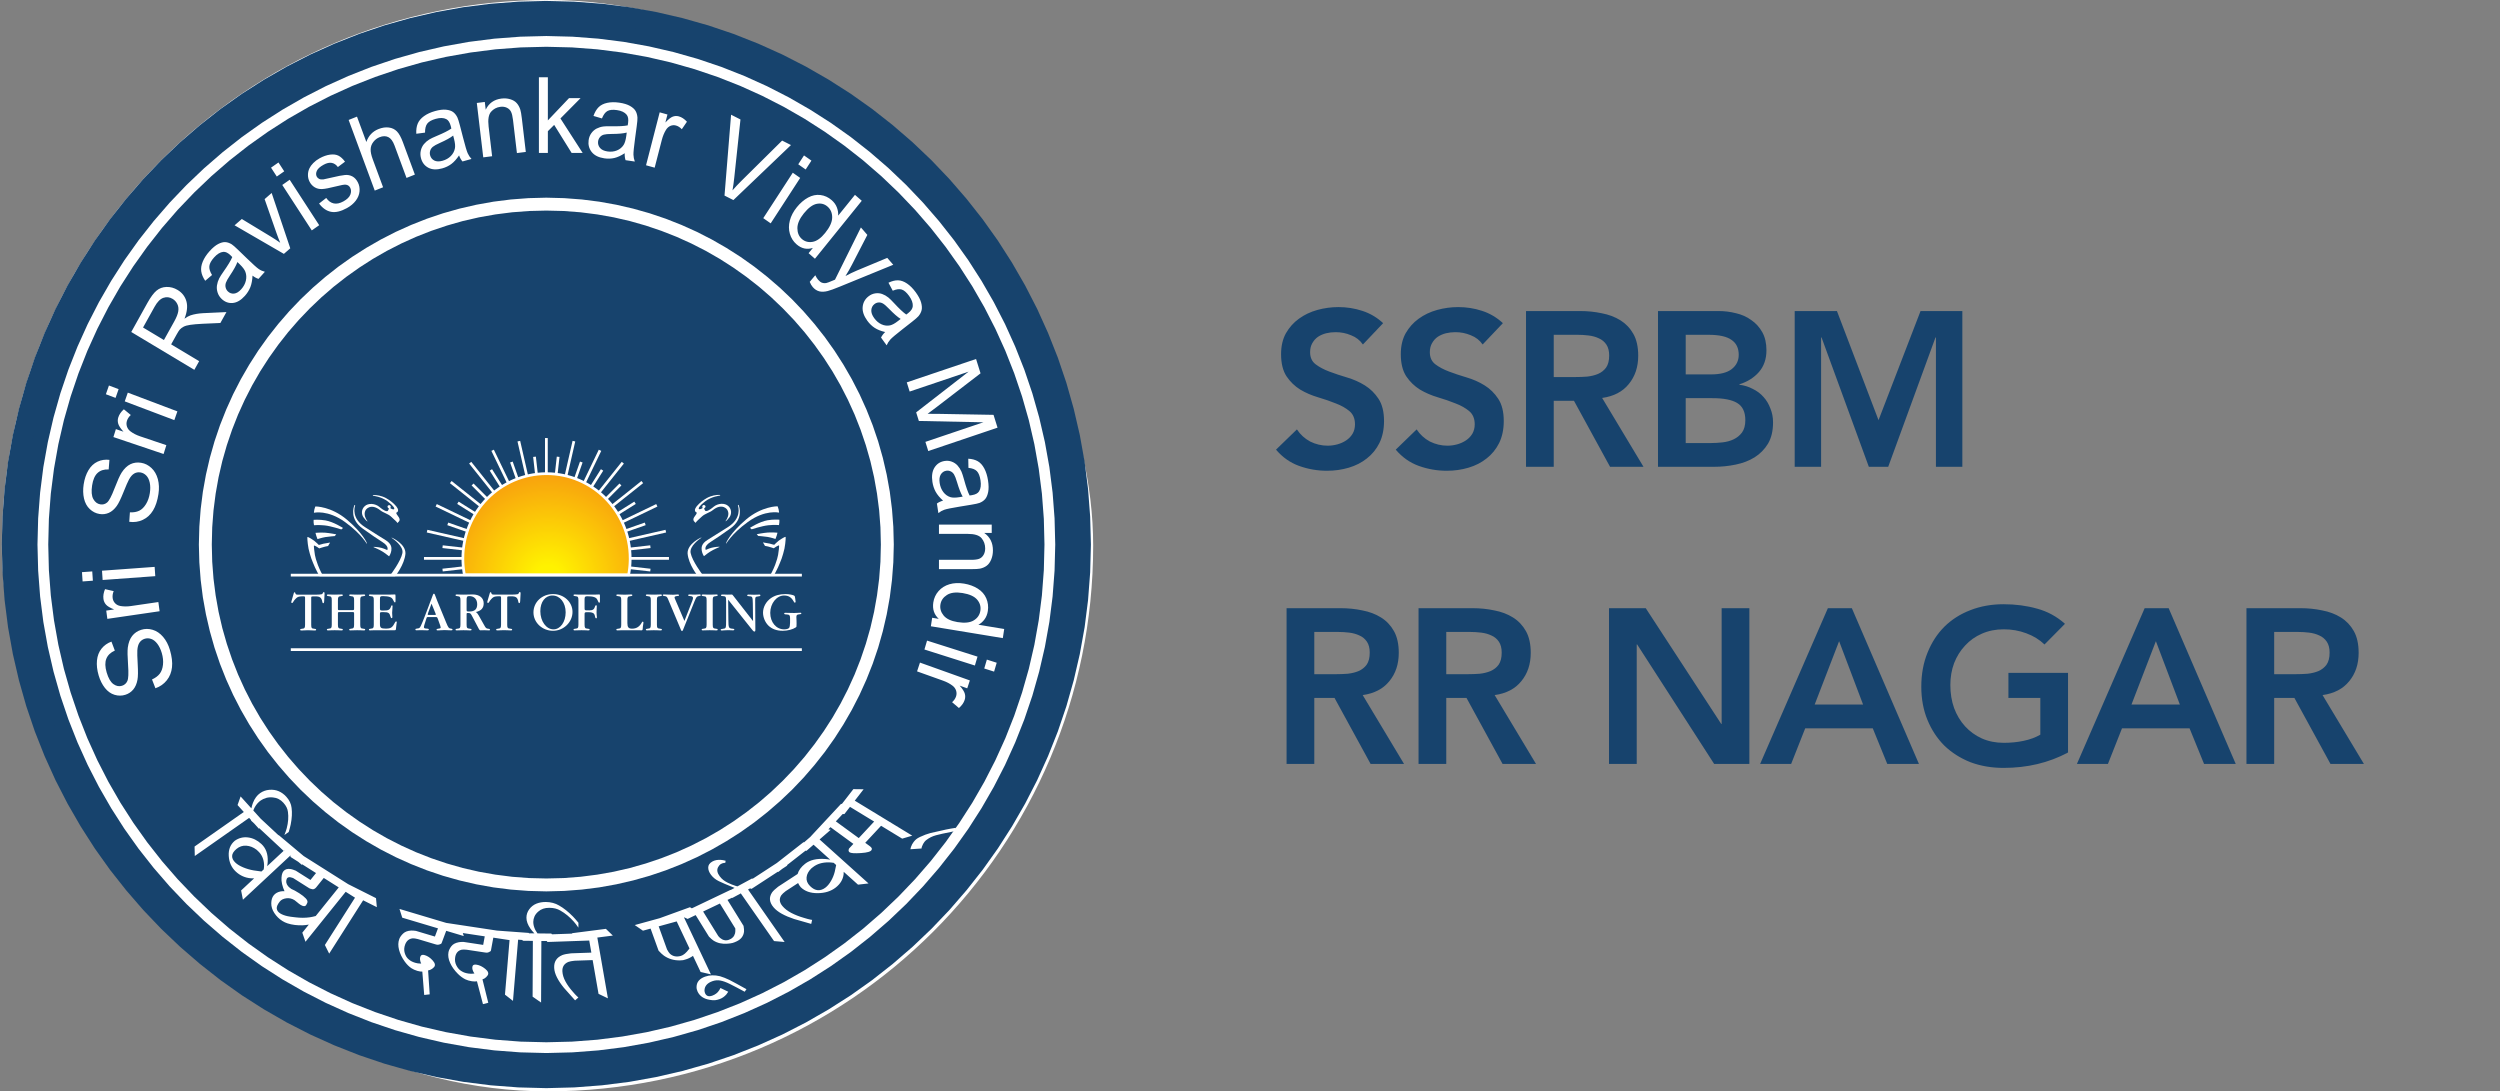 <svg width="1363" height="595" viewBox="0 0 1363 595" fill="none" xmlns="http://www.w3.org/2000/svg">
<rect x="0" y="0" width="1363" height="595" fill="#808080" stroke="none"/>
<rect x="1" width="595" height="595" rx="297.5" fill="white"/>
<mask id="mask0_1118_523" style="mask-type:luminance" maskUnits="userSpaceOnUse" x="-239" y="-455" width="1075" height="1504">
<path d="M-238.668 1048.56H835.663V-455H-238.668V1048.56Z" fill="white"/>
</mask>
<g mask="url(#mask0_1118_523)">
<path fill-rule="evenodd" clip-rule="evenodd" d="M297.862 6.011C458.756 6.011 589.236 136.263 589.236 296.876C589.236 457.489 458.756 587.74 297.862 587.74C136.968 587.74 6.488 457.489 6.488 296.876C6.488 136.263 136.968 6.011 297.862 6.011Z" fill="#17436D"/>
<path d="M594.757 296.877H583.709L583.351 282.17L582.247 267.681L580.416 253.405L577.917 239.364L574.728 225.551L570.865 212.029L566.37 198.774L561.26 185.803L555.533 173.178L549.227 160.873L542.34 148.908L534.889 137.344L526.915 126.155L518.437 115.361L509.451 105.022L499.975 95.113L490.05 85.654L479.693 76.684L468.88 68.22L457.671 60.261L446.087 52.823L434.1 45.948L421.774 39.653L409.127 33.935L396.133 28.835L382.855 24.347L369.309 20.492L355.473 17.307L341.406 14.814L327.106 12.985L312.592 11.884L297.859 11.526V0.498L313.11 0.897L328.186 2.043L343.046 3.914L357.674 6.537L372.028 9.85L386.134 13.835L399.931 18.495L413.4 23.811L426.565 29.745L439.366 36.298L451.784 43.432L463.842 51.127L475.482 59.389L486.684 68.196L497.473 77.511L507.787 87.316L517.608 97.612L526.94 108.382L535.763 119.564L544.038 131.183L551.747 143.221L558.893 155.617L565.458 168.395L571.402 181.538L576.729 194.983L581.396 208.756L585.388 222.837L588.707 237.166L591.334 251.768L593.209 266.603L594.356 281.653L594.757 296.877ZM297.859 593.256V582.227L312.592 581.869L327.106 580.768L341.406 578.939L355.473 576.446L369.309 573.262L382.855 569.406L396.133 564.918L409.127 559.818L421.774 554.1L434.1 547.805L446.087 540.93L457.671 533.492L468.88 525.533L479.693 517.069L490.05 508.099L499.975 498.64L509.451 488.731L518.437 478.393L526.915 467.598L534.889 456.409L542.34 444.845L549.227 432.88L555.533 420.575L561.26 407.95L566.37 394.979L570.865 381.724L574.728 368.202L577.917 354.39L580.416 340.348L582.247 326.073L583.351 311.583L583.709 296.877H594.757L594.356 312.101L593.209 327.15L591.334 341.985L588.707 356.587L585.388 370.916L581.396 384.997L576.729 398.77L571.402 412.215L565.458 425.358L558.893 438.136L551.747 450.532L544.038 462.57L535.763 474.189L526.94 485.371L517.608 496.142L507.787 506.438L497.473 516.242L486.684 525.557L475.482 534.364L463.842 542.626L451.784 550.321L439.366 557.455L426.565 564.008L413.4 569.942L399.931 575.258L386.134 579.918L372.028 583.903L357.674 587.216L343.046 589.839L328.186 591.71L313.11 592.856L297.859 593.256ZM0.961 296.877H12.009L12.367 311.583L13.471 326.073L15.302 340.348L17.8 354.39L20.99 368.202L24.852 381.724L29.348 394.979L34.458 407.95L40.185 420.575L46.491 432.88L53.379 444.845L60.829 456.409L68.803 467.598L77.281 478.393L86.267 488.731L95.743 498.64L105.668 508.099L116.025 517.069L126.838 525.533L138.047 533.492L149.631 540.93L161.618 547.805L173.944 554.1L186.591 559.818L199.585 564.918L212.863 569.406L226.409 573.262L240.245 576.446L254.312 578.939L268.612 580.768L283.126 581.869L297.859 582.227V593.256L282.608 592.856L267.532 591.71L252.672 589.839L238.044 587.216L223.69 583.903L209.584 579.918L195.787 575.258L182.318 569.942L169.153 564.008L156.352 557.455L143.934 550.321L131.876 542.626L120.236 534.364L109.034 525.557L98.245 516.242L87.931 506.438L78.11 496.142L68.778 485.371L59.955 474.189L51.68 462.57L43.971 450.532L36.825 438.136L30.26 425.358L24.316 412.215L18.989 398.77L14.322 384.997L10.33 370.916L7.011 356.587L4.384 341.985L2.509 327.15L1.362 312.101L0.961 296.877ZM297.859 0.498V11.526L283.126 11.884L268.612 12.985L254.312 14.814L240.245 17.307L226.409 20.492L212.863 24.347L199.585 28.835L186.591 33.935L173.944 39.653L161.618 45.948L149.631 52.823L138.047 60.261L126.838 68.22L116.025 76.684L105.668 85.654L95.743 95.113L86.267 105.022L77.281 115.361L68.803 126.155L60.829 137.344L53.379 148.908L46.491 160.873L40.185 173.178L34.458 185.803L29.348 198.774L24.852 212.029L20.99 225.551L17.8 239.364L15.302 253.405L13.471 267.681L12.367 282.17L12.009 296.877H0.961L1.362 281.653L2.509 266.603L4.384 251.768L7.011 237.166L10.33 222.837L14.322 208.756L18.989 194.983L24.316 181.538L30.26 168.395L36.825 155.617L43.971 143.221L51.68 131.183L59.955 119.564L68.778 108.382L78.11 97.612L87.931 87.316L98.245 77.511L109.034 68.196L120.236 59.389L131.876 51.127L143.934 43.432L156.352 36.298L169.153 29.745L182.318 23.811L195.787 18.495L209.584 13.835L223.69 9.85L238.044 6.537L252.672 3.914L267.532 2.043L282.608 0.897L297.859 0.498Z" fill="#17436D"/>
<path fill-rule="evenodd" clip-rule="evenodd" d="M297.848 22.573C449.427 22.573 572.353 145.409 572.353 296.877C572.353 448.345 449.427 571.18 297.848 571.18C146.27 571.18 23.344 448.345 23.344 296.877C23.344 145.409 146.27 22.573 297.848 22.573Z" fill="#17436D"/>
<path d="M575.317 296.874H569.442L569.097 282.899L568.048 269.119L566.314 255.542L563.934 242.185L560.903 229.052L557.237 216.186L552.967 203.579L548.108 191.249L542.668 179.236L536.674 167.535L530.132 156.162L523.059 145.159L515.486 134.519L507.427 124.259L498.891 114.421L489.893 104.997L480.462 96.006L470.617 87.475L460.349 79.423L449.701 71.855L438.69 64.788L427.309 58.251L415.599 52.261L403.578 46.824L391.239 41.97L378.623 37.702L365.747 34.04L352.605 31.011L339.237 28.633L325.651 26.899L311.861 25.851L297.875 25.506V19.636L312.137 20.004L326.224 21.075L340.109 22.831L353.775 25.279L367.192 28.376L380.367 32.108L393.259 36.467L405.85 41.437L418.147 46.988L430.108 53.115L441.718 59.789L452.983 66.994L463.86 74.723L474.333 82.958L484.409 91.672L494.046 100.847L503.228 110.477L511.948 120.545L520.19 131.011L527.924 141.88L535.134 153.136L541.813 164.738L547.945 176.691L553.5 188.979L558.473 201.561L562.836 214.443L566.57 227.608L569.67 241.015L572.119 254.671L573.876 268.546L574.948 282.623L575.317 296.874ZM297.875 574.113V568.243L311.861 567.897L325.651 566.849L339.237 565.116L352.605 562.738L365.747 559.709L378.623 556.046L391.239 551.779L403.578 546.924L415.599 541.487L427.309 535.497L438.69 528.961L449.701 521.894L460.349 514.326L470.617 506.274L480.462 497.743L489.893 488.752L498.891 479.328L507.427 469.49L515.486 459.23L523.059 448.59L530.132 437.587L536.674 426.214L542.668 414.512L548.108 402.5L552.967 390.17L557.237 377.563L560.903 364.696L563.934 351.564L566.314 338.207L568.048 324.63L569.097 310.85L569.442 296.874H575.317L574.948 311.125L573.876 325.203L572.119 339.078L569.67 352.734L566.57 366.141L562.836 379.305L558.473 392.188L553.5 404.77L547.945 417.058L541.813 429.011L535.134 440.612L527.924 451.868L520.19 462.737L511.948 473.203L503.228 483.272L494.046 492.902L484.409 502.076L474.333 510.79L463.86 519.026L452.983 526.755L441.718 533.959L430.108 540.634L418.147 546.761L405.85 552.312L393.259 557.282L380.367 561.641L367.192 565.372L353.775 568.47L340.109 570.917L326.224 572.673L312.137 573.744L297.875 574.113ZM20.434 296.874H26.308L26.653 310.85L27.702 324.63L29.437 338.207L31.817 351.564L34.848 364.696L38.514 377.563L42.784 390.17L47.642 402.5L53.083 414.512L59.077 426.214L65.619 437.587L72.691 448.59L80.265 459.23L88.323 469.49L96.859 479.328L105.858 488.752L115.289 497.743L125.134 506.274L135.401 514.326L146.049 521.894L157.061 528.961L168.441 535.497L180.151 541.487L192.172 546.924L204.512 551.779L217.128 556.046L230.004 559.709L243.146 562.738L256.513 565.116L270.1 566.849L283.89 567.897L297.875 568.243V574.113L283.614 573.744L269.526 572.673L255.641 570.917L241.975 568.47L228.558 565.372L215.384 561.641L202.492 557.282L189.901 552.312L177.604 546.761L165.642 540.634L154.032 533.959L142.768 526.755L131.891 519.026L121.417 510.79L111.342 502.076L101.704 492.902L92.523 483.272L83.803 473.203L75.561 462.737L67.826 451.868L60.616 440.612L53.937 429.011L47.806 417.058L42.25 404.77L37.277 392.188L32.915 379.305L29.181 366.141L26.08 352.734L23.632 339.078L21.875 325.203L20.803 311.125L20.434 296.874ZM297.875 19.636V25.506L283.89 25.851L270.1 26.899L256.513 28.633L243.146 31.011L230.004 34.04L217.128 37.702L204.512 41.97L192.172 46.824L180.151 52.261L168.441 58.251L157.061 64.788L146.049 71.855L135.401 79.423L125.134 87.475L115.289 96.006L105.858 104.997L96.859 114.421L88.323 124.259L80.265 134.519L72.691 145.159L65.619 156.162L59.077 167.535L53.083 179.236L47.642 191.249L42.784 203.579L38.514 216.186L34.848 229.052L31.817 242.185L29.437 255.542L27.702 269.119L26.653 282.899L26.308 296.874H20.434L20.803 282.623L21.875 268.546L23.632 254.671L26.08 241.015L29.181 227.608L32.915 214.443L37.277 201.561L42.25 188.979L47.806 176.691L53.937 164.738L60.616 153.136L67.826 141.88L75.561 131.011L83.803 120.545L92.523 110.477L101.704 100.847L111.342 91.672L121.417 82.958L131.891 74.723L142.768 66.994L154.032 59.789L165.642 53.115L177.604 46.988L189.901 41.437L202.492 36.467L215.384 32.108L228.558 28.376L241.975 25.279L255.641 22.831L269.526 21.075L283.614 20.004L297.875 19.636Z" fill="white"/>
<path d="M84.737 375.237L82.872 370.445C84.704 369.612 86.102 368.577 87.071 367.335C88.039 366.093 88.633 364.457 88.857 362.427C89.082 360.397 88.858 358.258 88.198 356.018C87.612 354.024 86.811 352.36 85.798 351.014C84.775 349.672 83.661 348.779 82.451 348.35C81.233 347.924 80.043 347.891 78.867 348.263C77.672 348.643 76.744 349.33 76.065 350.338C75.383 351.341 74.989 352.759 74.871 354.595C74.786 355.787 74.854 358.317 75.082 362.213C75.306 366.098 75.268 368.893 74.953 370.578C74.562 372.763 73.791 374.543 72.659 375.917C71.523 377.284 70.082 378.242 68.333 378.798C66.421 379.407 64.462 379.416 62.466 378.814C60.461 378.216 58.712 376.963 57.207 375.071C55.71 373.165 54.567 370.896 53.785 368.243C52.922 365.314 52.618 362.597 52.867 360.066C53.115 357.548 53.943 355.405 55.348 353.645C56.758 351.892 58.562 350.605 60.763 349.805L62.601 354.695C60.285 355.732 58.732 357.222 57.968 359.161C57.194 361.104 57.26 363.585 58.151 366.615C59.081 369.774 60.315 371.894 61.854 372.991C63.394 374.081 64.951 374.38 66.516 373.881C67.889 373.448 68.859 372.577 69.434 371.278C70.022 369.986 70.153 367.084 69.823 362.548C69.504 358.01 69.451 354.84 69.676 353.042C70.025 350.421 70.816 348.311 72.052 346.723C73.295 345.132 74.939 344.017 76.973 343.371C78.997 342.728 81.073 342.723 83.215 343.359C85.356 343.994 87.253 345.282 88.913 347.213C90.567 349.149 91.808 351.528 92.636 354.338C93.687 357.912 94.074 361.064 93.774 363.789C93.484 366.522 92.539 368.891 90.929 370.911C89.325 372.916 87.255 374.367 84.737 375.237ZM87.016 333.246L58.528 337.406L57.919 332.897L62.231 332.269C60.06 331.411 58.58 330.541 57.806 329.655C57.033 328.777 56.558 327.75 56.401 326.581C56.172 324.887 56.461 323.1 57.26 321.199L61.979 322.274C61.44 323.596 61.258 324.872 61.425 326.099C61.572 327.204 62.026 328.137 62.778 328.92C63.536 329.7 64.499 330.192 65.675 330.396C67.462 330.708 69.379 330.71 71.42 330.41L86.337 328.233L87.016 333.246ZM50.631 316.596L45.033 317.002L44.691 311.942L50.292 311.537L50.631 316.596ZM84.652 314.125L55.954 316.209L55.615 311.15L84.31 309.065L84.652 314.125ZM70.477 284.487L70.822 279.331C72.822 279.418 74.515 279.121 75.909 278.448C77.305 277.772 78.528 276.572 79.586 274.85C80.644 273.128 81.345 271.104 81.697 268.789C82.011 266.73 81.996 264.87 81.652 263.199C81.298 261.526 80.674 260.219 79.768 259.281C78.852 258.344 77.799 257.771 76.583 257.57C75.351 257.369 74.225 257.564 73.19 258.159C72.154 258.747 71.2 259.845 70.32 261.443C69.741 262.476 68.735 264.78 67.294 268.383C65.857 271.979 64.644 274.472 63.649 275.847C62.376 277.63 60.93 278.882 59.331 279.6C57.733 280.31 56.037 280.517 54.227 280.218C52.256 279.894 50.489 279.011 48.952 277.56C47.402 276.111 46.355 274.189 45.801 271.802C45.26 269.408 45.193 266.847 45.61 264.107C46.072 261.079 46.943 258.501 48.235 256.341C49.518 254.19 51.167 252.641 53.174 251.698C55.181 250.763 57.346 250.429 59.663 250.713L59.249 255.945C56.731 255.823 54.707 256.451 53.202 257.847C51.687 259.242 50.698 261.5 50.22 264.631C49.723 267.895 49.937 270.361 50.858 272.049C51.782 273.73 53.057 274.707 54.672 274.972C56.09 275.206 57.329 274.864 58.392 273.962C59.466 273.067 60.812 270.518 62.428 266.291C64.055 262.064 65.345 259.195 66.306 257.68C67.727 255.481 69.329 253.947 71.109 253.082C72.898 252.219 74.844 251.965 76.945 252.312C79.036 252.656 80.906 253.596 82.563 255.142C84.218 256.688 85.378 258.708 86.058 261.202C86.726 263.695 86.838 266.395 86.394 269.298C85.832 272.989 84.849 275.999 83.43 278.313C82.017 280.64 80.167 282.338 77.866 283.418C75.577 284.49 73.108 284.851 70.477 284.487ZM89.187 247.521L61.827 238.287L63.182 233.958L67.322 235.357C65.735 233.599 64.769 232.14 64.45 230.993C64.125 229.853 64.13 228.714 64.482 227.589C64.992 225.963 66.007 224.49 67.527 223.143L71.315 226.261C70.272 227.201 69.571 228.268 69.202 229.445C68.87 230.505 68.882 231.549 69.227 232.594C69.578 233.645 70.238 234.522 71.208 235.242C72.686 236.337 74.405 237.21 76.366 237.873L90.692 242.709L89.187 247.521ZM62.997 216.934L57.724 214.941L59.394 210.176L64.669 212.169L62.997 216.934ZM95.044 229.05L68.011 218.829L69.684 214.064L96.713 224.285L95.044 229.05ZM105.955 201.63L71.559 181.003L80.362 165.163C82.134 161.978 83.791 159.744 85.328 158.46C86.866 157.173 88.69 156.505 90.807 156.442C92.926 156.392 94.927 156.941 96.819 158.073C99.259 159.54 100.857 161.582 101.615 164.232C102.379 166.876 102.032 170.053 100.584 173.754C101.86 172.844 102.955 172.235 103.884 171.928C105.868 171.278 108.125 170.888 110.639 170.743L123.455 170.145L120.148 176.093L110.362 176.524C107.537 176.672 105.319 176.858 103.729 177.103C102.139 177.337 100.927 177.674 100.101 178.12C99.267 178.563 98.565 179.097 97.982 179.723C97.577 180.202 97.036 181.043 96.357 182.264L93.309 187.746L108.581 196.905L105.955 201.63ZM89.369 185.384L95.019 175.217C96.217 173.063 96.944 171.238 97.185 169.764C97.433 168.28 97.258 166.943 96.664 165.746C96.07 164.547 95.222 163.617 94.108 162.948C92.484 161.974 90.809 161.779 89.074 162.379C87.345 162.973 85.748 164.6 84.273 167.253L77.989 178.559L89.369 185.384ZM137.678 150.266C137.563 152.73 137.169 154.817 136.502 156.535C135.818 158.251 134.825 159.836 133.52 161.291C131.364 163.694 129.15 164.991 126.861 165.187C124.578 165.38 122.549 164.624 120.799 162.928C119.764 161.926 119.038 160.776 118.628 159.46C118.209 158.148 118.101 156.849 118.294 155.565C118.492 154.273 118.895 153.006 119.519 151.762C119.986 150.859 120.786 149.587 121.938 147.957C124.279 144.63 125.853 142.029 126.639 140.153C126.165 139.667 125.861 139.358 125.733 139.234C124.279 137.827 122.936 137.182 121.716 137.314C120.061 137.47 118.394 138.496 116.722 140.356C115.16 142.099 114.296 143.665 114.134 145.071C113.976 146.47 114.471 148.091 115.606 149.939L111.878 153.091C110.685 151.321 109.961 149.608 109.723 147.972C109.477 146.328 109.751 144.545 110.537 142.64C111.324 140.735 112.557 138.842 114.246 136.96C115.923 135.091 117.496 133.79 118.963 133.029C120.435 132.276 121.733 131.932 122.873 131.999C124.006 132.072 125.152 132.473 126.335 133.199C127.051 133.668 128.201 134.666 129.784 136.199L134.541 140.805C137.86 144.021 140.026 145.974 141.045 146.657C142.06 147.356 143.191 147.857 144.411 148.173L140.937 152.043C139.859 151.709 138.765 151.124 137.678 150.266ZM129.434 142.859C128.755 144.725 127.394 147.174 125.357 150.218C124.199 151.944 123.463 153.256 123.165 154.136C122.861 155.024 122.806 155.889 123.015 156.724C123.215 157.56 123.62 158.28 124.241 158.881C125.194 159.806 126.328 160.193 127.63 160.064C128.928 159.929 130.231 159.141 131.521 157.7C132.804 156.273 133.647 154.714 134.042 153.021C134.436 151.328 134.348 149.707 133.775 148.179C133.327 146.999 132.314 145.65 130.745 144.129L129.434 142.859ZM154.77 138.416L127.892 122.835L131.838 119.397L147.643 128.98C149.348 130.014 151.057 131.144 152.779 132.364C152.138 130.867 151.426 129.017 150.65 126.798L144.269 108.559L148.109 105.212L158.255 135.378L154.77 138.416ZM150.91 96.248L147.771 91.413L151.818 88.578L154.958 93.41L150.91 96.248ZM169.979 125.615L153.892 100.841L157.94 98.005L174.027 122.778L169.979 125.615ZM173.958 110.971L177.856 107.925C178.999 109.569 180.363 110.557 181.943 110.901C183.511 111.242 185.283 110.873 187.249 109.788C189.226 108.696 190.479 107.459 191.008 106.103C191.532 104.734 191.512 103.484 190.938 102.364C190.417 101.347 189.588 100.794 188.44 100.676C187.649 100.604 185.922 100.914 183.266 101.599C179.69 102.507 177.129 103.008 175.599 103.07C174.075 103.141 172.715 102.814 171.539 102.093C170.364 101.37 169.442 100.368 168.781 99.079C168.177 97.901 167.883 96.669 167.896 95.379C167.892 94.088 168.177 92.864 168.729 91.712C169.138 90.832 169.827 89.886 170.795 88.894C171.771 87.896 172.922 87.034 174.244 86.303C176.236 85.203 178.14 84.542 179.954 84.303C181.769 84.061 183.292 84.255 184.531 84.876C185.774 85.505 186.96 86.592 188.1 88.149L184.205 91.071C183.313 89.824 182.215 89.069 180.91 88.812C179.605 88.553 178.113 88.889 176.438 89.814C174.462 90.904 173.224 92.024 172.729 93.165C172.228 94.315 172.213 95.345 172.677 96.253C172.977 96.839 173.421 97.255 174.01 97.53C174.609 97.819 175.355 97.906 176.271 97.814C176.788 97.737 178.247 97.42 180.658 96.849C184.137 96.016 186.613 95.53 188.091 95.41C189.573 95.275 190.923 95.542 192.133 96.19C193.344 96.836 194.34 97.919 195.12 99.448C195.885 100.938 196.177 102.571 196.019 104.355C195.852 106.135 195.166 107.821 193.957 109.412C192.752 111.003 191.145 112.347 189.153 113.447C185.846 115.272 182.967 115.951 180.509 115.482C178.048 115.013 175.864 113.509 173.958 110.971ZM204.312 103.913L190.077 65.399L194.627 63.584L199.735 77.403C200.913 74.002 203.124 71.648 206.361 70.356C208.348 69.565 210.227 69.289 211.994 69.521C213.761 69.743 215.23 70.451 216.391 71.635C217.552 72.819 218.645 74.78 219.65 77.507L226.187 95.191L221.627 97.008L215.093 79.323C214.222 76.966 213.095 75.441 211.712 74.758C210.329 74.074 208.73 74.084 206.925 74.805C205.578 75.341 204.444 76.214 203.521 77.416C202.6 78.618 202.119 79.941 202.079 81.386C202.026 82.827 202.41 84.65 203.219 86.837L208.86 102.1L204.312 103.913ZM250.28 84.732C248.925 86.759 247.527 88.313 246.085 89.4C244.63 90.482 242.98 91.278 241.131 91.794C238.077 92.645 235.536 92.525 233.495 91.433C231.461 90.338 230.125 88.582 229.506 86.178C229.139 84.76 229.112 83.385 229.434 82.041C229.748 80.702 230.319 79.537 231.138 78.555C231.966 77.568 232.952 76.717 234.119 76.004C234.974 75.498 236.301 74.86 238.109 74.109C241.793 72.576 244.452 71.239 246.08 70.081C245.926 69.409 245.823 68.977 245.778 68.802C245.264 66.808 244.453 65.521 243.352 64.962C241.867 64.181 239.931 64.134 237.565 64.793C235.349 65.409 233.816 66.264 232.962 67.366C232.116 68.469 231.707 70.112 231.727 72.303L226.958 72.927C226.851 70.767 227.11 68.917 227.744 67.396C228.373 65.87 229.516 64.509 231.153 63.326C232.793 62.145 234.804 61.217 237.198 60.55C239.574 59.887 241.57 59.65 243.2 59.812C244.835 59.984 246.11 60.406 247.043 61.092C247.966 61.778 248.736 62.747 249.367 64.015C249.734 64.808 250.203 66.286 250.762 68.458L252.447 74.982C253.619 79.535 254.46 82.386 254.974 83.525C255.481 84.677 256.182 85.724 257.058 86.665L252.137 88.033C251.393 87.156 250.764 86.059 250.28 84.732ZM247.068 73.912C245.541 75.122 243.135 76.448 239.856 77.909C237.991 78.735 236.699 79.443 235.997 80.026C235.289 80.613 234.8 81.316 234.552 82.138C234.293 82.957 234.27 83.789 234.49 84.642C234.827 85.952 235.591 86.901 236.761 87.51C237.929 88.111 239.437 88.158 241.268 87.647C243.08 87.143 244.592 86.286 245.791 85.066C246.988 83.85 247.742 82.426 248.034 80.812C248.259 79.568 248.086 77.864 247.533 75.713L247.068 73.912ZM263.467 85.794L259.961 56.134L264.311 55.581L264.81 59.793C266.525 56.265 269.362 54.249 273.317 53.743C275.042 53.523 276.659 53.646 278.177 54.102C279.704 54.566 280.878 55.267 281.715 56.224C282.564 57.172 283.206 58.347 283.667 59.741C283.954 60.653 284.238 62.272 284.513 64.598L286.669 82.834L281.823 83.453L279.689 65.406C279.447 63.366 279.083 61.855 278.586 60.882C278.089 59.92 277.326 59.194 276.3 58.716C275.264 58.23 274.106 58.067 272.813 58.232C270.75 58.494 269.058 59.407 267.713 60.952C266.377 62.506 265.938 65.177 266.39 68.98L268.303 85.179L263.467 85.794ZM293.814 83.376V42.12H298.696V65.646L310.236 53.494H316.542L305.549 64.579L317.663 83.376H311.643L302.137 68.094L298.696 71.533V83.376H293.814ZM340.584 83.543C338.575 84.859 336.703 85.722 334.966 86.136C333.221 86.543 331.402 86.607 329.505 86.33C326.373 85.871 324.082 84.732 322.612 82.899C321.152 81.063 320.583 78.906 320.917 76.443C321.114 74.986 321.604 73.71 322.408 72.605C323.201 71.501 324.165 70.66 325.288 70.087C326.421 69.516 327.648 69.132 328.991 68.95C329.969 68.83 331.432 68.783 333.378 68.825C337.344 68.908 340.297 68.758 342.229 68.351C342.341 67.668 342.408 67.231 342.432 67.052C342.71 65.007 342.448 63.493 341.644 62.534C340.571 61.212 338.806 60.381 336.378 60.028C334.107 59.696 332.378 59.859 331.174 60.529C329.984 61.199 328.989 62.549 328.183 64.573L323.558 63.209C324.271 61.179 325.208 59.581 326.36 58.439C327.514 57.29 329.079 56.499 331.03 56.075C332.984 55.653 335.183 55.616 337.639 55.972C340.072 56.329 342.001 56.92 343.441 57.733C344.881 58.553 345.897 59.458 346.498 60.468C347.09 61.476 347.432 62.68 347.537 64.102C347.576 64.98 347.452 66.533 347.15 68.76L346.246 75.445C345.615 80.116 345.315 83.078 345.36 84.338C345.395 85.602 345.644 86.852 346.096 88.073L341.05 87.335C340.696 86.228 340.531 84.961 340.584 83.543ZM341.696 72.279C339.837 72.775 337.124 73.019 333.556 73.032C331.53 73.037 330.074 73.161 329.208 73.413C328.335 73.666 327.618 74.114 327.082 74.773C326.538 75.42 326.201 76.176 326.083 77.051C325.901 78.393 326.246 79.578 327.094 80.613C327.946 81.64 329.313 82.296 331.192 82.57C333.049 82.842 334.763 82.665 336.326 82.029C337.886 81.393 339.116 80.391 339.992 79.024C340.666 77.969 341.15 76.331 341.447 74.124L341.696 72.279ZM352.216 90.108L359.66 61.244L363.896 62.424L362.767 66.793C364.375 65.052 365.725 63.977 366.813 63.584C367.891 63.186 368.987 63.134 370.085 63.441C371.675 63.882 373.145 64.86 374.519 66.364L371.719 70.458C370.761 69.426 369.7 68.752 368.547 68.431C367.512 68.144 366.509 68.211 365.52 68.623C364.532 69.044 363.721 69.772 363.08 70.817C362.104 72.405 361.355 74.236 360.821 76.306L356.923 91.42L352.216 90.108ZM395.002 106.629L398.583 62.543L403.704 65.137L400.33 96.772C400.065 99.308 399.736 101.654 399.352 103.788C400.856 102.051 402.444 100.355 404.128 98.696L426.418 76.645L431.237 79.086L399.848 109.085L395.002 106.629ZM435.202 89.573L438.342 84.739L442.389 87.575L439.25 92.408L435.202 89.573ZM416.133 118.94L432.22 94.168L436.265 97.003L420.181 121.776L416.133 118.94ZM440.842 138.047L443.178 135.154C439.947 136.211 436.976 135.556 434.264 133.189C432.507 131.658 431.296 129.75 430.637 127.459C429.971 125.174 429.966 122.775 430.615 120.254C431.264 117.749 432.529 115.33 434.426 112.98C436.267 110.699 438.312 108.946 440.545 107.722C442.786 106.502 445.038 106.03 447.301 106.322C449.57 106.606 451.616 107.54 453.43 109.12C454.754 110.274 455.699 111.599 456.263 113.082C456.837 114.572 457.067 116.065 456.964 117.566L466.124 106.228L469.835 109.465L444.306 141.066L440.842 138.047ZM438.264 116.327C435.893 119.262 434.718 121.975 434.736 124.461C434.755 126.948 435.569 128.9 437.191 130.314C438.821 131.733 440.773 132.244 443.031 131.855C445.29 131.466 447.575 129.847 449.874 126.999C452.407 123.865 453.68 121.062 453.703 118.586C453.73 116.103 452.887 114.125 451.179 112.639C449.522 111.193 447.563 110.689 445.315 111.125C443.069 111.561 440.712 113.297 438.264 116.327ZM441.456 153.67L444.493 150.066C444.998 151.093 445.507 151.909 446.038 152.525C446.762 153.358 447.48 153.901 448.182 154.151C448.891 154.408 449.612 154.467 450.381 154.33C450.947 154.241 452.175 153.777 454.069 152.961C454.336 152.839 454.726 152.684 455.247 152.468L469.365 124.01L472.879 128.064L464.514 144.266C463.453 146.331 462.273 148.416 460.95 150.507C462.991 149.386 465.058 148.382 467.164 147.497L483.738 140.592L487 144.355L457.938 156.245C454.8 157.537 452.574 158.34 451.254 158.671C449.477 159.118 447.943 159.17 446.637 158.826C445.324 158.477 444.151 157.712 443.113 156.512C442.482 155.784 441.932 154.837 441.456 153.67ZM482.587 181.028C480.271 180.484 478.36 179.718 476.85 178.736C475.34 177.741 474.01 176.45 472.857 174.861C470.953 172.237 470.109 169.749 470.319 167.372C470.533 165.001 471.602 163.058 473.513 161.562C474.644 160.677 475.859 160.135 477.18 159.944C478.495 159.744 479.747 159.859 480.93 160.278C482.121 160.706 483.251 161.338 484.324 162.193C485.096 162.826 486.164 163.869 487.511 165.327C490.259 168.3 492.448 170.362 494.093 171.494C494.634 171.093 494.979 170.834 495.121 170.724C496.708 169.482 497.551 168.22 497.639 166.949C497.779 165.228 497.094 163.345 495.62 161.312C494.239 159.41 492.905 158.253 491.599 157.844C490.302 157.442 488.68 157.664 486.73 158.504L484.39 154.143C486.276 153.233 488.025 152.789 489.617 152.829C491.217 152.864 492.862 153.453 494.529 154.59C496.199 155.724 497.779 157.313 499.271 159.368C500.751 161.41 501.711 163.243 502.179 164.876C502.635 166.512 502.737 167.898 502.475 169.055C502.209 170.203 501.632 171.305 500.739 172.387C500.169 173.038 499.022 174.046 497.294 175.396L492.101 179.461C488.477 182.299 486.249 184.174 485.422 185.098C484.587 186.017 483.913 187.084 483.401 188.279L480.336 184.052C480.84 183.008 481.584 181.992 482.587 181.028ZM491.04 173.881C489.388 172.863 487.304 171.046 484.773 168.432C483.336 166.945 482.221 165.968 481.437 165.51C480.648 165.046 479.838 164.839 479.011 164.908C478.183 164.965 477.432 165.255 476.753 165.787C475.712 166.602 475.147 167.691 475.042 169.048C474.945 170.399 475.467 171.868 476.607 173.439C477.738 174.998 479.071 176.133 480.605 176.828C482.143 177.526 483.695 177.718 485.242 177.397C486.441 177.145 487.896 176.342 489.608 175.003L491.04 173.881ZM494.374 208.468L532.147 195.721L534.592 203.54L510.751 221.847C508.533 223.547 506.865 224.807 505.744 225.606C507.258 225.592 509.496 225.605 512.458 225.655L541.673 226.176L543.859 233.165L506.087 245.913L504.522 240.908L536.137 230.237L500.955 229.507L499.491 224.821L528.093 202.623L495.942 213.475L494.374 208.468ZM514.158 272.946C512.358 271.338 511.016 269.73 510.128 268.126C509.244 266.511 508.652 264.722 508.353 262.757C507.859 259.514 508.238 256.902 509.495 254.905C510.756 252.92 512.578 251.726 514.944 251.334C516.342 251.105 517.659 251.22 518.912 251.693C520.162 252.16 521.216 252.871 522.072 253.82C522.93 254.777 523.641 255.884 524.203 257.165C524.597 258.102 525.068 259.541 525.601 261.485C526.683 265.451 527.684 268.339 528.623 270.139C529.284 270.049 529.706 269.991 529.88 269.962C531.842 269.64 533.16 268.937 533.809 267.857C534.71 266.406 534.959 264.411 534.574 261.895C534.218 259.543 533.559 257.872 532.593 256.873C531.627 255.884 530.095 255.292 527.994 255.082L527.897 250.09C529.975 250.204 531.722 250.666 533.11 251.479C534.505 252.29 535.69 253.611 536.651 255.426C537.611 257.244 538.288 259.418 538.677 261.96C539.062 264.483 539.079 266.57 538.755 268.239C538.418 269.909 537.882 271.184 537.131 272.076C536.374 272.959 535.366 273.65 534.088 274.172C533.289 274.468 531.824 274.797 529.688 275.148L523.267 276.203C518.782 276.942 515.967 277.512 514.821 277.924C513.666 278.328 512.59 278.944 511.597 279.747L510.801 274.521C511.72 273.845 512.836 273.311 514.158 272.946ZM524.852 270.76C523.854 269.057 522.835 266.433 521.78 262.892C521.184 260.88 520.639 259.471 520.155 258.686C519.668 257.89 519.046 257.312 518.283 256.972C517.527 256.618 516.733 256.506 515.892 256.645C514.604 256.858 513.616 257.546 512.91 258.69C512.214 259.837 512.011 261.388 512.306 263.334C512.601 265.258 513.265 266.91 514.305 268.274C515.346 269.64 516.631 270.565 518.143 271.037C519.314 271.398 520.961 271.4 523.08 271.052L524.852 270.76ZM511.922 286.011H540.69V290.562H536.601C539.763 292.764 541.345 295.933 541.345 300.073C541.345 301.878 541.031 303.531 540.41 305.038C539.783 306.556 538.967 307.681 537.951 308.429C536.943 309.187 535.74 309.706 534.355 310.013C533.447 310.197 531.866 310.292 529.611 310.292H511.922V305.22H529.426C531.405 305.22 532.893 305.027 533.884 304.634C534.862 304.239 535.648 303.539 536.232 302.542C536.824 301.532 537.118 300.36 537.118 299.006C537.118 296.846 536.454 294.991 535.141 293.415C533.818 291.851 531.32 291.073 527.631 291.073H511.922V286.011ZM508.215 336.805L511.806 337.395C509.269 335.064 508.283 332.079 508.837 328.445C509.194 326.094 510.144 324.032 511.697 322.267C513.239 320.496 515.219 319.257 517.632 318.534C520.033 317.82 522.683 317.704 525.595 318.182C528.428 318.648 530.926 319.566 533.09 320.922C535.249 322.289 536.796 324.052 537.722 326.216C538.656 328.384 538.939 330.685 538.571 333.114C538.298 334.889 537.692 336.413 536.759 337.68C535.825 338.956 534.712 339.93 533.419 340.613L547.492 342.926L546.737 347.899L507.509 341.445L508.215 336.805ZM524.812 323.324C521.169 322.725 518.325 323.074 516.282 324.371C514.24 325.671 513.05 327.399 512.717 329.571C512.386 331.752 512.969 333.755 514.455 335.565C515.937 337.376 518.45 338.578 521.987 339.158C525.875 339.799 528.844 339.491 530.898 338.233C532.963 336.977 534.158 335.208 534.507 332.922C534.847 330.703 534.253 328.7 532.735 326.922C531.218 325.147 528.576 323.942 524.812 323.324ZM538.038 359.614L543.407 361.32L541.98 366.17L536.611 364.464L538.038 359.614ZM505.425 349.258L532.938 357.994L531.51 362.843L504 354.108L505.425 349.258ZM501.564 361.245L528.765 370.975L527.337 375.279L523.219 373.806C524.779 375.594 525.717 377.068 526.02 378.222C526.326 379.367 526.299 380.506 525.93 381.623C525.393 383.24 524.353 384.696 522.81 386.014L519.074 382.828C520.135 381.908 520.854 380.855 521.243 379.683C521.592 378.628 521.595 377.583 521.27 376.534C520.936 375.479 520.292 374.589 519.334 373.848C517.876 372.729 516.172 371.823 514.22 371.127L499.98 366.033L501.564 361.245Z" fill="white"/>
<path fill-rule="evenodd" clip-rule="evenodd" d="M155.05 455.257C155.66 453.751 156.089 452.507 156.338 451.523C157.149 448.394 157.366 445.446 156.989 442.68C156.885 441.81 156.64 440.971 156.254 440.165C155.867 439.358 155.281 438.521 154.5 437.656C152.938 435.924 151.046 434.96 148.826 434.766C147.488 434.627 146.261 434.713 145.143 435.026C144.026 435.34 143.025 435.805 142.144 436.423C140.892 437.302 139.836 438.48 138.975 439.961C138.706 440.419 138.416 441.06 138.101 441.887L142.095 446.313L151.883 455.418L151.909 455.266L165.553 466.705V466.709L189.821 482.043L204.997 489.666L205.455 494.591L197.985 490.839L179.471 519.918L177.123 515.216L193.549 489.416L188.467 486.205L166.546 513.452L164.816 508.501L168.368 504.087C166.924 504.333 165.757 504.464 164.867 504.478C161.942 504.561 159.256 504.215 156.805 503.437C155.758 503.098 154.798 502.652 153.925 502.1C152.177 500.995 150.727 499.565 149.576 497.809C148.426 496.053 147.866 494.268 147.896 492.455C147.929 490.641 148.372 489.201 149.23 488.135C150.087 487.069 151.313 486.366 152.907 486.022C153.439 485.906 154.175 485.858 155.116 485.873C154.759 485.132 154.513 484.527 154.379 484.057C153.88 482.584 153.582 481.271 153.484 480.115C153.36 477.722 153.71 476.012 154.534 474.988C155.425 473.88 156.798 473.494 158.652 473.828C159.226 473.934 160.092 474.224 161.249 474.698L169.261 479.761L172.297 475.987L164.719 471.199L164.649 471.573L162.623 469.873L158.385 467.196L158.394 466.361L132.447 490.538L131.45 485.487L138.553 478.867C137.876 478.906 137.285 478.899 136.779 478.848C133.631 478.579 130.906 477.373 128.604 475.23C126.218 473.012 124.922 470.153 124.713 466.655C124.503 463.156 125.601 460.399 128.007 458.384C130.189 456.845 132.602 456.24 135.243 456.571C137.885 456.903 140.316 458.101 142.537 460.166C145.004 462.461 146.145 465.65 145.961 469.733C145.944 470.44 145.839 471.279 145.651 472.253L154.624 463.892L141.307 451.503L141.185 451.849L138.599 448.984L136.856 447.363L136.917 447.12L135.824 445.91L106.199 466.696L106.078 461.527L132.921 442.692L129.515 438.918L131.177 434.216L137.041 440.711C137.326 439.434 137.62 438.419 137.925 437.665C138.849 435.333 140.146 433.581 141.815 432.411C143.298 431.368 144.971 430.769 146.832 430.607C148.694 430.446 150.398 430.699 151.945 431.364C153.492 432.03 154.88 433.045 156.109 434.405C157.784 436.261 158.739 438.286 158.977 440.477C159.325 443.129 159.163 446.139 158.492 449.506C158.28 450.531 157.922 451.894 157.414 453.598L155.05 455.257ZM521.016 451.341L521.492 452.966C520.351 453.225 519.45 453.407 518.789 453.513C515.914 454.049 514.237 454.393 513.757 454.546C512.583 454.847 511.425 455.127 510.284 455.386C508.35 455.923 506.666 456.74 505.235 457.839C504.787 458.138 504.379 458.525 504.011 458.999C503.475 459.691 503.047 460.478 502.724 461.361C502.573 461.65 502.468 462.063 502.414 462.601L496.348 463.007C496.453 462.498 496.556 462.084 496.659 461.766C496.999 460.767 497.487 459.855 498.123 459.035C498.625 458.388 499.113 457.875 499.587 457.497C500.061 457.118 500.704 456.731 501.516 456.336C503.572 455.365 505.51 454.639 507.329 454.158C509.941 453.589 512.041 453.12 513.628 452.751C514.802 452.45 516.396 452.119 518.413 451.758C519.026 451.622 519.893 451.483 521.016 451.341ZM470.839 430.311L466.022 436.526L497.356 455.609L491.87 457.226L480.359 450.216L471.718 459.496L474.135 461.26C474.505 461.528 474.823 461.829 475.093 462.162C475.363 462.495 475.398 462.893 475.198 463.357C474.797 464.285 472.868 464.863 469.412 465.088C465.954 465.314 463.879 465.174 463.19 464.67C462.775 464.369 462.598 463.934 462.66 463.369C462.727 463.216 462.805 462.967 462.893 462.623L465.263 460.079L452.759 450.959L451.644 452.158L452.918 452.393L446.838 457.672L473.527 481.656L467.785 482.314L459.994 475.314C460.016 475.892 459.994 476.397 459.925 476.829C459.537 479.596 458.101 481.951 455.617 483.893C453.046 485.9 449.778 486.922 445.816 486.953C441.853 486.985 438.764 485.894 436.546 483.683C435.932 482.955 435.458 482.205 435.127 481.433L428.371 485.839C427.204 486.733 426.399 487.487 425.959 488.102C424.706 490.034 424.915 491.996 426.588 493.986C427.797 495.427 429.421 496.678 431.457 497.743C433.495 498.808 435.773 499.698 438.292 500.416C439.791 500.881 440.889 501.181 441.59 501.313C441.876 501.389 442.268 501.461 442.767 501.53L442.282 503.715L432.958 501.043C430.415 500.21 428.178 499.259 426.249 498.191C424.319 497.122 422.801 495.931 421.698 494.618C419.421 491.907 419.159 489.226 420.914 486.573C421.522 485.718 422.63 484.667 424.238 483.421L434.857 476.496C435.436 474.462 436.798 472.606 438.943 470.93C441.605 468.852 445.242 467.983 449.855 468.324C450.637 468.369 451.561 468.492 452.627 468.693L443.545 460.532L439.683 463.886L439.154 463.795L428.985 471.739L429.329 471.839L426.465 473.708L424.313 475.388L424 475.315L409.752 484.609L408.924 484.359L407.832 484.947L427.782 513.575L422.008 513.074L403.889 487.074L403.08 487.51L403.119 487.528L402.475 487.836L399.263 489.568L399.034 489.478L396.629 490.626L405.383 504.784C405.63 506.165 405.715 507.232 405.64 507.987C405.345 510.346 404.023 512.084 401.679 513.203C400.844 513.602 400.112 513.891 399.481 514.072C398.851 514.253 397.927 514.395 396.707 514.498C393.766 514.763 391.188 514.195 388.973 512.795C388.288 512.343 387.472 511.624 386.524 510.639L379.272 498.908L374.895 500.998L373.1 500.166L372.934 500.226L387.595 531.22L381.974 529.927L377.815 521.137C376.483 522.075 375.107 522.741 373.686 523.133C373.233 523.258 372.807 523.375 372.411 523.484C371.677 523.52 371.132 523.56 370.774 523.604C367.501 523.677 364.578 522.827 362.007 521.053C361.169 520.455 360.184 519.54 359.053 518.308L354.702 506.268L350.539 507.414L346.068 504.343L359.664 500.599L376.156 494.613L377.197 495.225L398.229 485.189L398.345 485.245L400.51 484.077C400.129 483.94 399.8 483.806 399.518 483.678C396.17 482.345 393.625 481.253 391.884 480.404C390.143 479.555 388.728 478.405 387.637 476.956C386.613 475.595 386.109 474.261 386.123 472.956C386.137 471.654 386.862 470.584 388.295 469.748C389.63 468.97 391.246 468.661 393.142 468.819C393.735 468.852 394.561 469.003 395.617 469.272L395.421 470.429C395.124 470.412 394.885 470.426 394.704 470.468C394.125 470.552 393.59 470.739 393.095 471.026C392.453 471.4 391.926 471.976 391.515 472.754C391.104 473.529 390.977 474.33 391.135 475.154C391.293 475.979 391.701 476.83 392.363 477.708C392.991 478.543 393.643 479.221 394.32 479.743C394.997 480.264 395.798 480.762 396.722 481.234C398.189 481.957 399.666 482.55 401.15 483.011C401.408 483.076 401.709 483.154 402.052 483.245L410.017 478.95L410.369 479.093L423.521 470.514L438.055 459.16L438.398 459.232L441.934 456.16L441.89 456.157L458.533 438.282L458.99 438.318L465.248 430.24L470.839 430.311ZM476.585 447.916L463.413 439.895L460.351 443.843L459.388 443.842L455.694 447.81L468.195 456.928L476.585 447.916ZM455.871 471.608L454.546 470.417C453.422 470.238 452.472 470.152 451.696 470.16C448.283 470.15 445.491 470.993 443.317 472.69C442.918 473.002 442.608 473.244 442.386 473.418C440.815 474.927 439.931 476.55 439.746 478.297C439.56 480.045 440.175 481.623 441.611 483.055C443.046 484.486 444.482 485.249 445.909 485.331C447.347 485.423 448.748 484.927 450.122 483.854C451.187 483.021 452.169 481.832 453.068 480.284C453.968 478.737 454.643 477.082 455.093 475.322C455.377 474.186 455.618 473.046 455.818 471.905C455.835 471.812 455.852 471.713 455.871 471.608ZM400.896 506.207L392.486 492.603L383.339 496.968L391.62 510.363C392.01 510.776 392.303 511.087 392.498 511.292C394.073 512.639 395.711 512.996 397.412 512.363C399.195 511.753 400.314 510.559 400.768 508.784C400.904 508.24 400.947 507.381 400.896 506.207ZM406.978 539.311L405.994 540.693L401.611 538.354C399.505 537.296 398.232 536.647 397.797 536.405C395.87 535.453 394.169 534.846 392.695 534.582C391.223 534.321 389.773 534.448 388.347 534.965C385.551 535.98 384.132 537.662 384.088 540.014C384.091 540.298 384.126 540.571 384.186 540.833C384.246 541.096 384.333 541.349 384.448 541.591C385.161 543.1 386.478 543.504 388.396 542.809C389.165 542.53 389.867 542.147 390.503 541.659C391.139 541.172 391.699 540.555 392.182 539.81C392.332 539.586 392.535 539.199 392.789 538.65L397.034 540.698C396.639 541.355 396.295 541.85 396.003 542.184C394.954 543.361 393.745 544.2 392.374 544.697C391.496 545.016 390.661 545.219 389.868 545.307C389.075 545.396 388.113 545.333 386.983 545.116C383.716 544.592 381.496 543.092 380.323 540.612C379.909 539.737 379.721 538.865 379.761 537.997C379.821 535.41 381.36 533.571 384.376 532.477C386.842 531.581 389.568 531.503 392.552 532.242C394.117 532.7 395.813 533.366 397.642 534.24C398.645 534.731 399.887 535.39 401.372 536.218L406.978 539.311ZM375.9 517.09L368.927 502.351L359.117 505.052L363.66 517.618C364.247 518.727 364.783 519.517 365.265 519.99C366.844 521.431 368.823 521.824 371.201 521.169C372.617 520.779 374.12 519.51 375.708 517.363C375.77 517.278 375.834 517.186 375.9 517.09ZM334.122 510.07L325.661 511.158L331.434 544.3L326.32 541.847L323.115 523.443L313.259 523.787C311.721 523.946 310.573 524.169 309.815 524.459C307.547 525.433 306.481 527.153 306.616 529.62C306.714 531.405 307.274 533.239 308.3 535.122C309.324 537.007 310.66 538.865 312.307 540.702C313.262 541.826 313.988 542.616 314.489 543.071C314.679 543.275 314.96 543.528 315.334 543.83L313.544 545.392L307.462 538.584C305.868 536.641 304.604 534.752 303.672 532.917C302.738 531.083 302.228 529.353 302.14 527.726C301.955 524.366 303.435 522.026 306.576 520.707C307.624 520.302 309.214 519.984 311.344 519.752L322.405 519.366L321.257 512.779L298.511 513.574L298.06 513.05L295.156 513.016L294.997 546.581L290.374 543.377L290.518 512.963L285.078 512.901L284.758 512.475L282.479 512.308L279.677 545.683L275.309 542.282L277.806 512.546L268.951 511.205L267.677 518.117C267.639 518.324 267.547 518.496 267.401 518.633C267.255 518.771 266.953 518.937 266.493 519.134C266.035 519.332 265.628 519.415 265.271 519.388C264.914 519.361 264.618 519.329 264.383 519.294L254.524 517.801C253.283 517.667 252.349 517.658 251.725 517.777C249.771 518.225 248.595 519.537 248.192 521.713C247.888 523.369 248.087 524.904 248.792 526.314C249.498 527.726 250.394 528.752 251.481 529.394C252.129 529.813 252.765 530.122 253.391 530.322C254.018 530.524 254.684 530.678 255.388 530.784C256.327 530.927 257.26 530.935 258.188 530.81C258.306 530.827 258.462 530.797 258.656 530.721C258.273 530.183 258.022 529.747 257.904 529.408C257.439 528.328 257.372 527.386 257.7 526.585C257.992 525.989 258.694 525.777 259.809 525.946C261.393 526.186 262.973 526.944 264.547 528.22C266.121 529.497 266.569 530.668 265.89 531.736C265.384 532.511 264.761 533.109 264.021 533.529C263.816 533.657 263.489 533.794 263.04 533.939L266.205 546.712L263.307 547.457L260.039 535.002C259.727 535.061 259.329 535.094 258.845 535.1C258.361 535.106 257.854 535.07 257.327 534.99C255.976 534.786 254.803 534.448 253.804 533.978C252.364 533.28 250.981 532.273 249.656 530.955C247.771 529.072 246.357 527.089 245.415 525.004C244.472 522.918 244.169 520.971 244.502 519.158C244.693 518.122 245.208 517.043 246.05 515.92C246.89 514.795 248.247 514.056 250.122 513.702C250.748 513.584 251.602 513.526 252.688 513.531L263.427 515.158L264.286 510.498L252.321 508.686L252.845 510.339L243.275 507.479L240.791 514.12C240.716 514.319 240.594 514.476 240.425 514.591C240.257 514.706 239.928 514.83 239.44 514.961C238.952 515.09 238.533 515.118 238.185 515.042C237.837 514.965 237.55 514.893 237.324 514.825L227.837 511.99C226.633 511.687 225.711 511.549 225.072 511.579C223.061 511.753 221.665 512.884 220.882 514.973C220.288 516.565 220.213 518.106 220.661 519.594C221.109 521.084 221.813 522.221 222.775 523.005C223.341 523.506 223.916 523.899 224.5 524.184C225.084 524.47 225.715 524.713 226.391 524.916C227.296 525.187 228.218 525.323 229.158 525.328C229.271 525.361 229.43 525.354 229.637 525.305C229.353 524.723 229.182 524.257 229.124 523.908C228.857 522.777 228.956 521.838 229.424 521.093C229.816 520.547 230.549 520.433 231.622 520.755C233.146 521.21 234.575 522.176 235.905 523.652C237.237 525.129 237.472 526.347 236.611 527.306C235.974 528.001 235.253 528.504 234.445 528.815C234.22 528.915 233.872 529.005 233.402 529.085L234.27 542.121L231.272 542.456L230.247 529.718C229.926 529.732 229.527 529.711 229.047 529.65C228.567 529.588 228.075 529.483 227.566 529.332C226.266 528.943 225.165 528.448 224.261 527.845C222.96 526.959 221.77 525.775 220.694 524.291C219.162 522.174 218.116 520.023 217.552 517.835C216.99 515.648 217.033 513.684 217.685 511.943C218.057 510.948 218.758 509.955 219.788 508.963C220.818 507.971 222.292 507.431 224.21 507.339C224.849 507.308 225.704 507.37 226.777 507.525L237.11 510.613L238.785 506.137L219.304 500.314L217.791 495.548L243.283 503.167L270.955 507.356L288.248 508.622L288.389 508.842L291.341 508.876C290.394 507.867 289.684 507.017 289.212 506.33C287.736 504.213 287.002 502.207 287.012 500.315C287.019 498.634 287.531 497.104 288.549 495.725C289.567 494.344 290.849 493.334 292.398 492.694C293.947 492.056 295.703 491.746 297.666 491.769C300.34 491.802 302.717 492.432 304.791 493.663C307.341 495.111 309.888 497.135 312.431 499.74C313.201 500.535 314.178 501.65 315.359 503.081L315.347 505.76C314.402 504.384 313.575 503.297 312.865 502.502C310.618 499.954 308.159 497.93 305.492 496.429C304.661 495.947 303.771 495.581 302.822 495.334C301.871 495.087 300.771 494.956 299.523 494.942C297.025 494.914 295.001 495.6 293.447 497C292.494 497.831 291.805 498.729 291.385 499.697C290.964 500.663 290.751 501.646 290.746 502.644C290.739 504.062 291.119 505.537 291.884 507.068C292.12 507.544 292.503 508.153 293.035 508.895L300.616 508.982L300.92 509.387L312.043 508.999L311.821 508.79L330.331 506.412L334.122 510.07ZM172.124 499.418L184.681 483.811L176.522 478.656L173.126 482.878C172.989 483.047 172.731 483.368 172.354 483.837C171.976 484.306 171.546 484.613 171.064 484.759C170.58 484.903 169.924 484.81 169.092 484.477C168.995 484.415 168.832 484.345 168.604 484.265L159.789 478.696C159.153 478.486 158.679 478.348 158.368 478.28C157.316 478.129 156.63 478.435 156.309 479.199C155.772 480.595 156.028 481.915 157.079 483.158C157.413 483.562 158.001 484.061 158.841 484.656C159.394 484.877 160.004 485.167 160.67 485.523C161.335 485.879 162.154 486.363 163.125 486.977C164.679 487.96 165.887 488.916 166.749 489.847C167.612 490.778 167.859 491.609 167.489 492.34C167.121 493.072 166.92 493.46 166.885 493.503C166.268 494.269 165.254 494.208 163.847 493.318C163.313 492.98 162.699 492.513 162.009 491.916C161.317 491.318 160.849 490.942 160.607 490.79C159.151 489.869 157.634 489.521 156.061 489.75C154.485 489.977 153.322 490.559 152.567 491.497C151.332 493.032 150.772 494.319 150.889 495.358C151.007 496.396 151.623 497.269 152.74 497.974C153.808 498.649 155.186 499.166 156.874 499.526C157.678 499.711 159.058 499.908 161.014 500.116C163.809 500.466 166.449 500.462 168.935 500.104C169.763 499.984 170.827 499.755 172.124 499.418ZM154.88 463.381L154.806 463.722L155.034 463.511L154.88 463.381ZM142.557 475.137L143.787 473.991C143.949 472.967 144.009 472.105 143.966 471.406C143.829 468.393 142.753 465.949 140.738 464.075C140.368 463.73 140.08 463.463 139.875 463.271C138.099 461.923 136.225 461.185 134.24 461.067C132.256 460.949 130.495 461.533 128.939 462.839C127.382 464.144 126.583 465.433 126.553 466.694C126.511 467.966 127.132 469.19 128.408 470.376C129.395 471.294 130.783 472.129 132.573 472.883C134.363 473.637 136.263 474.19 138.273 474.541C139.572 474.762 140.871 474.945 142.172 475.092C142.292 475.108 142.42 475.122 142.557 475.137Z" fill="white"/>
<path d="M487.297 296.877H480.248L480.019 287.493L479.315 278.248L478.147 269.141L476.552 260.181L474.518 251.368L472.053 242.74L469.185 234.283L465.925 226.006L462.27 217.951L458.246 210.1L453.852 202.465L449.098 195.087L444.01 187.948L438.601 181.061L432.867 174.463L426.822 168.141L420.488 162.106L413.88 156.382L406.98 150.982L399.829 145.904L392.437 141.158L384.789 136.771L376.925 132.755L368.855 129.106L360.564 125.851L352.091 122.989L343.449 120.528L334.62 118.497L325.645 116.906L316.521 115.739L307.26 115.036L297.859 114.808V107.771L307.59 108.026L317.209 108.757L326.692 109.952L336.024 111.625L345.184 113.739L354.185 116.281L362.987 119.254L371.581 122.647L379.981 126.432L388.149 130.614L396.071 135.166L403.767 140.076L411.193 145.347L418.341 150.967L425.224 156.911L431.805 163.166L438.072 169.735L444.026 176.607L449.656 183.742L454.936 191.156L459.855 198.837L464.414 206.746L468.603 214.9L472.396 223.285L475.794 231.863L478.772 240.651L481.319 249.636L483.437 258.779L485.113 268.096L486.309 277.561L487.042 287.163L487.297 296.877ZM297.859 485.984V478.947L307.26 478.719L316.521 478.016L325.645 476.849L334.62 475.258L343.449 473.227L352.091 470.766L360.564 467.903L368.855 464.649L376.925 461L384.789 456.984L392.437 452.597L399.829 447.851L406.98 442.773L413.88 437.373L420.488 431.649L426.822 425.613L432.867 419.292L438.601 412.694L444.01 405.807L449.098 398.668L453.852 391.289L458.246 383.655L462.27 375.804L465.925 367.749L469.185 359.472L472.053 351.014L474.518 342.387L476.552 333.574L478.147 324.614L479.315 315.507L480.019 306.261L480.248 296.877H487.297L487.042 306.591L486.309 316.193L485.113 325.659L483.437 334.976L481.319 344.119L478.772 353.104L475.794 361.892L472.396 370.47L468.603 378.855L464.414 387.009L459.855 394.918L454.936 402.599L449.656 410.013L444.026 417.148L438.072 424.02L431.805 430.589L425.224 436.844L418.341 442.788L411.193 448.408L403.767 453.679L396.071 458.589L388.149 463.141L379.981 467.323L371.581 471.108L362.987 474.501L354.185 477.474L345.184 480.016L336.024 482.13L326.692 483.803L317.209 484.998L307.59 485.729L297.859 485.984ZM108.422 296.877H115.471L115.699 306.261L116.404 315.507L117.572 324.614L119.166 333.574L121.201 342.387L123.665 351.014L126.534 359.472L129.794 367.749L133.449 375.804L137.473 383.655L141.867 391.289L146.621 398.668L151.708 405.807L157.118 412.694L162.852 419.292L168.897 425.613L175.231 431.649L181.839 437.373L188.739 442.773L195.89 447.851L203.282 452.597L210.93 456.984L218.794 461L226.864 464.649L235.155 467.903L243.627 470.766L252.27 473.227L261.099 475.258L270.074 476.849L279.198 478.016L288.459 478.719L297.859 478.947V485.984L288.129 485.729L278.51 484.998L269.027 483.803L259.694 482.13L250.535 480.016L241.534 477.474L232.732 474.501L224.138 471.108L215.738 467.323L207.57 463.141L199.647 458.589L191.952 453.679L184.526 448.408L177.378 442.788L170.494 436.844L163.914 430.589L157.647 424.02L151.693 417.148L146.063 410.013L140.783 402.599L135.864 394.918L131.305 387.009L127.116 378.855L123.323 370.47L119.925 361.892L116.947 353.104L114.399 344.119L112.282 334.976L110.606 325.659L109.409 316.193L108.677 306.591L108.422 296.877ZM297.859 107.771V114.808L288.459 115.036L279.198 115.739L270.074 116.906L261.099 118.497L252.27 120.528L243.627 122.989L235.155 125.851L226.864 129.106L218.794 132.755L210.93 136.771L203.282 141.158L195.89 145.904L188.739 150.982L181.839 156.382L175.231 162.106L168.897 168.141L162.852 174.463L157.118 181.061L151.708 187.948L146.621 195.087L141.867 202.465L137.473 210.1L133.449 217.951L129.794 226.006L126.534 234.283L123.665 242.74L121.201 251.368L119.166 260.181L117.572 269.141L116.404 278.248L115.699 287.493L115.471 296.877H108.422L108.677 287.163L109.409 277.561L110.606 268.096L112.282 258.779L114.399 249.636L116.947 240.651L119.925 231.863L123.323 223.285L127.116 214.9L131.305 206.746L135.864 198.837L140.783 191.156L146.063 183.742L151.693 176.607L157.647 169.735L163.914 163.166L170.494 156.911L177.378 150.967L184.526 145.347L191.952 140.076L199.647 135.166L207.57 130.614L215.738 126.432L224.138 122.647L232.732 119.254L241.534 116.281L250.535 113.739L259.694 111.625L269.027 109.952L278.51 108.757L288.129 108.026L297.859 107.771Z" fill="white"/>
<path d="M297.133 259.574V238.823H298.636V259.574H297.133Z" fill="white"/>
<path d="M286.765 260.944L282.133 240.679L283.594 240.345L288.226 260.609L286.765 260.944Z" fill="white"/>
<path d="M269.245 245.166L278.314 263.969L276.964 264.62L267.895 245.817L269.245 245.166Z" fill="white"/>
<path d="M317.406 263.975L326.458 245.171L327.809 245.817L318.756 264.62L317.406 263.975Z" fill="white"/>
<path d="M307.543 260.613L312.161 240.348L313.622 240.676L309.004 260.941L307.543 260.613Z" fill="white"/>
<path d="M312.582 262.004L316.211 251.648L317.625 252.141L313.997 262.496L312.582 262.004Z" fill="white"/>
<path d="M302.348 259.795L303.557 248.952L305.048 249.117L303.839 259.96L302.348 259.795Z" fill="white"/>
<path d="M291.886 259.969L290.668 249.117L292.159 248.953L293.377 259.805L291.886 259.969Z" fill="white"/>
<path d="M281.736 262.499L278.109 252.143L279.524 251.651L283.15 262.006L281.736 262.499Z" fill="white"/>
<path fill-rule="evenodd" clip-rule="evenodd" d="M253.221 313.384L342.714 313.417C343.28 310.497 343.572 307.498 343.572 304.432C343.572 278.922 323.152 258.246 297.982 258.246C272.786 258.246 252.367 278.922 252.367 304.432C252.367 307.498 252.65 310.487 253.221 313.384Z" fill="url(#paint0_radial_1118_523)"/>
<path d="M343.439 313.551L342.703 314.158L253.21 314.124V312.63L342.703 312.663L343.439 313.551ZM343.439 313.551L343.322 314.158H342.703L343.439 313.551ZM342.81 304.426H344.312L344.309 304.716L344.307 305.006L344.303 305.298L344.296 305.587L344.289 305.878L344.281 306.167L344.27 306.457L344.258 306.748L344.244 307.034L344.228 307.322L344.21 307.61L344.19 307.898L344.169 308.184L344.147 308.472L344.119 308.756L344.093 309.043L344.065 309.327L344.036 309.613L344.005 309.896L343.972 310.181L343.934 310.463L343.899 310.747L343.861 311.031L343.822 311.311L343.781 311.595L343.735 311.874L343.691 312.156L343.645 312.435L343.598 312.716L343.545 312.994L343.495 313.271L343.443 313.551L341.971 313.27L342.023 313.002L342.073 312.73L342.12 312.458L342.167 312.189L342.213 311.916L342.257 311.645L342.297 311.371L342.338 311.1L342.377 310.826L342.415 310.554L342.451 310.281L342.482 310.005L342.515 309.731L342.546 309.455L342.575 309.18L342.603 308.902L342.629 308.627L342.651 308.349L342.674 308.073L342.694 307.793L342.714 307.516L342.732 307.239L342.748 306.958L342.762 306.677L342.774 306.399L342.785 306.12L342.793 305.838L342.8 305.558L342.807 305.274L342.811 304.994L342.813 304.71L342.81 304.426ZM297.971 258.99V257.49L300.355 257.553L302.707 257.734L305.027 258.034L307.307 258.446L309.549 258.97L311.748 259.601L313.904 260.342L316.007 261.18L318.061 262.12L320.059 263.157L322 264.29L323.88 265.509L325.697 266.82L327.448 268.212L329.129 269.687L330.739 271.242L332.272 272.873L333.729 274.575L335.106 276.349L336.398 278.188L337.601 280.092L338.717 282.058L339.741 284.082L340.669 286.16L341.498 288.292L342.226 290.471L342.853 292.701L343.368 294.971L343.777 297.28L344.07 299.63L344.25 302.014L344.312 304.426H342.81L342.754 302.084L342.581 299.777L342.293 297.503L341.901 295.264L341.397 293.065L340.795 290.911L340.09 288.797L339.285 286.735L338.386 284.721L337.397 282.762L336.317 280.86L335.148 279.015L333.897 277.234L332.567 275.518L331.157 273.869L329.672 272.291L328.114 270.789L326.486 269.36L324.793 268.009L323.035 266.746L321.214 265.562L319.338 264.471L317.404 263.468L315.42 262.558L313.382 261.742L311.302 261.031L309.174 260.418L307.007 259.911L304.797 259.511L302.554 259.223L300.278 259.047L297.971 258.99ZM253.107 304.426H251.605L251.668 302.014L251.847 299.63L252.14 297.28L252.55 294.971L253.065 292.701L253.691 290.471L254.42 288.292L255.248 286.16L256.176 284.082L257.201 282.058L258.317 280.092L259.524 278.185L260.816 276.349L262.191 274.575L263.647 272.873L265.182 271.242L266.792 269.687L268.473 268.212L270.226 266.817L272.043 265.509L273.924 264.287L275.866 263.157L277.865 262.12L279.921 261.18L282.025 260.339L284.183 259.601L286.383 258.97L288.627 258.446L290.909 258.034L293.231 257.734L295.585 257.553L297.971 257.49V258.99L295.662 259.047L293.383 259.223L291.138 259.511L288.927 259.911L286.758 260.418L284.628 261.031L282.547 261.745L280.507 262.558L278.522 263.468L276.588 264.471L274.709 265.565L272.889 266.746L271.129 268.012L269.435 269.36L267.807 270.789L266.249 272.291L264.762 273.869L263.352 275.518L262.019 277.234L260.768 279.018L259.602 280.86L258.521 282.762L257.531 284.721L256.633 286.735L255.828 288.797L255.122 290.911L254.52 293.065L254.016 295.264L253.624 297.503L253.337 299.777L253.164 302.084L253.107 304.426ZM253.21 312.63V314.124L252.474 313.521L252.421 313.243L252.37 312.968L252.318 312.689L252.271 312.413L252.224 312.133L252.18 311.853L252.135 311.575L252.094 311.293L252.055 311.014L252.017 310.732L251.981 310.452L251.944 310.168L251.912 309.887L251.881 309.603L251.852 309.318L251.824 309.036L251.795 308.749L251.771 308.466L251.749 308.179L251.728 307.895L251.709 307.607L251.692 307.319L251.676 307.033L251.662 306.743L251.65 306.456L251.639 306.166L251.63 305.878L251.623 305.587L251.618 305.298L251.615 305.006L251.613 304.716L251.609 304.426H253.111L253.109 304.71L253.111 304.994L253.115 305.274L253.12 305.557L253.127 305.837L253.136 306.119L253.146 306.397L253.158 306.679L253.172 306.956L253.188 307.236L253.206 307.513L253.224 307.789L253.245 308.068L253.268 308.343L253.292 308.62L253.315 308.895L253.343 309.172L253.371 309.445L253.403 309.718L253.435 309.993L253.466 310.264L253.502 310.538L253.539 310.809L253.579 311.082L253.619 311.352L253.659 311.624L253.703 311.893L253.749 312.161L253.797 312.431L253.843 312.698L253.894 312.968L253.947 313.233L253.21 312.63ZM253.21 314.124H252.593L252.474 313.521L253.21 314.124Z" fill="white"/>
<path fill-rule="evenodd" clip-rule="evenodd" d="M233.336 334.376C233.25 334.613 233.19 334.849 233.19 334.986C233.19 335.214 233.336 335.279 233.958 335.279H236.931C237.461 335.279 237.607 335.214 237.639 335.051C237.639 334.986 237.657 335.051 237.461 334.489L235.264 329.1L233.336 334.376ZM231.415 340.53C231.241 341.113 231.118 341.638 231.118 341.899C231.118 342.455 231.528 342.683 232.615 342.715C233.494 342.743 233.808 342.889 233.808 343.245C233.808 343.527 233.548 343.673 233.023 343.673H232.698L231.822 343.619H231.415C230.776 343.596 230.164 343.567 229.689 343.567C228.972 343.567 228.264 343.596 227.566 343.619C227.328 343.646 227.269 343.646 226.985 343.646C226.661 343.646 226.488 343.509 226.488 343.181C226.488 342.862 226.712 342.743 227.392 342.683C228.679 342.578 228.881 342.401 229.552 340.963C230.101 339.772 230.624 338.512 231.799 335.483C232.671 333.239 232.786 332.978 233.932 329.886L234.506 328.316L235.123 326.732C235.452 325.838 235.712 325.2 235.739 325.053C236.187 323.799 236.233 323.703 236.579 323.703C236.899 323.703 237.017 323.881 237.493 325.249C237.776 326.071 238.068 326.855 238.392 327.618L243.264 339.452C244.52 342.455 244.607 342.578 246.273 342.816C246.534 342.834 246.708 343.039 246.708 343.245C246.708 343.527 246.48 343.673 246.037 343.673C245.927 343.673 245.653 343.646 245.428 343.646C244.73 343.596 243.42 343.527 242.366 343.527C241.305 343.527 241.223 343.527 239.114 343.673C239.032 343.71 238.799 343.71 238.648 343.71C238.218 343.71 238.009 343.596 238.009 343.304C238.009 342.953 238.297 342.816 239.15 342.715C239.945 342.657 240.283 342.455 240.259 342.049C240.227 341.82 240.177 341.498 240.022 341.088L238.694 337.35C238.328 336.446 238.297 336.415 237.397 336.415H233.639C232.735 336.415 232.735 336.415 232.47 337.204L231.415 340.53Z" fill="white"/>
<path fill-rule="evenodd" clip-rule="evenodd" d="M254.388 332.244C254.388 333.39 254.415 333.39 255.976 333.39C258.803 333.39 260.172 332.102 260.172 329.457C260.172 326.71 258.516 324.99 255.875 324.99C254.661 324.99 254.388 325.342 254.388 326.997V332.244ZM249.195 324.091C249.429 324.091 249.228 324.091 250.364 324.146C251.214 324.196 251.735 324.196 252.557 324.196C253.457 324.196 254.361 324.174 255.388 324.146C256.342 324.118 257.366 324.091 257.657 324.091C261.425 324.091 263.708 325.958 263.708 328.977C263.708 331.524 262.306 333.038 259.416 333.682C260.027 334.061 260.374 334.457 260.931 335.428L263.932 340.767C264.987 342.656 265.018 342.657 266.716 342.862C266.94 342.889 267.151 343.103 267.151 343.304C267.151 343.567 266.972 343.71 266.716 343.71C266.533 343.71 266.415 343.71 266.242 343.673C266.151 343.673 265.515 343.646 264.576 343.619C264.283 343.596 264.109 343.596 264.027 343.596L262.046 343.646C261.566 343.646 261.397 343.51 260.996 342.743L257.255 335.658C256.529 334.312 256.342 334.205 255.036 334.205C254.484 334.205 254.388 334.293 254.388 334.904V340.53C254.388 342.278 254.661 342.657 255.976 342.743C256.835 342.816 257.078 342.916 257.078 343.267C257.078 343.596 256.895 343.71 256.433 343.71H256.26C256.054 343.71 256.228 343.71 255.087 343.646C254.127 343.619 253.31 343.596 252.671 343.596C251.936 343.596 251.47 343.619 249.552 343.673C249.429 343.71 249.347 343.71 249.195 343.71H249.022C248.557 343.71 248.383 343.596 248.383 343.267C248.383 342.916 248.616 342.816 249.492 342.743C250.772 342.657 251.037 342.278 251.037 340.53V327.257C251.037 325.505 250.772 325.14 249.492 325.053C248.616 324.99 248.383 324.871 248.383 324.516C248.383 324.196 248.557 324.091 249.022 324.091H249.195Z" fill="white"/>
<path fill-rule="evenodd" clip-rule="evenodd" d="M294.59 333.206C294.59 338.694 297.791 343.124 301.762 343.124C305.515 343.124 308.396 339.101 308.396 333.822C308.396 328.607 305.323 324.669 301.204 324.669C297.263 324.669 294.59 328.136 294.59 333.206ZM312.13 333.621C312.13 339.209 307.292 343.91 301.525 343.91C295.639 343.91 290.844 339.416 290.844 333.904C290.844 328.224 295.512 323.88 301.579 323.88C307.428 323.88 312.13 328.196 312.13 333.621Z" fill="white"/>
<path fill-rule="evenodd" clip-rule="evenodd" d="M191.911 332.65C192.998 332.65 193.053 332.596 193.053 331.693V327.257C193.053 325.505 192.793 325.14 191.506 325.053C190.629 324.99 190.392 324.871 190.392 324.516C190.392 324.196 190.578 324.091 191.045 324.091C191.186 324.091 191.646 324.118 192.373 324.146C193.406 324.196 193.807 324.196 194.92 324.196C195.561 324.196 196.199 324.174 197.109 324.146C197.811 324.118 198.278 324.091 198.446 324.091C198.917 324.091 199.09 324.196 199.09 324.516C199.09 324.871 198.862 324.99 197.981 325.053C196.67 325.14 196.401 325.505 196.401 327.257V340.53C196.401 342.278 196.67 342.657 197.981 342.743C198.862 342.816 199.09 342.916 199.09 343.267C199.09 343.596 198.917 343.71 198.446 343.71H198.278C198.04 343.71 198.25 343.71 197.109 343.646C196.113 343.619 195.478 343.596 194.716 343.596C193.756 343.596 193.574 343.596 191.538 343.673C191.438 343.71 191.336 343.71 191.213 343.71H191.045C190.578 343.71 190.392 343.596 190.392 343.267C190.392 342.916 190.629 342.816 191.506 342.743C192.793 342.657 193.053 342.278 193.053 340.53V334.489C193.053 333.759 192.963 333.704 192.031 333.704H185.433C184.264 333.704 184.236 333.732 184.236 334.435V340.53C184.236 342.278 184.505 342.657 185.775 342.743C186.656 342.816 186.889 342.916 186.889 343.267C186.889 343.596 186.72 343.71 186.258 343.71C186.109 343.71 185.633 343.673 184.934 343.646C183.911 343.596 183.478 343.596 182.428 343.596C181.724 343.596 181.118 343.619 180.21 343.646C179.506 343.673 179.041 343.71 178.871 343.71C178.396 343.71 178.227 343.596 178.227 343.267C178.227 342.916 178.456 342.816 179.341 342.743C180.615 342.657 180.879 342.278 180.879 340.53V327.257C180.879 325.505 180.615 325.14 179.341 325.053C178.456 324.99 178.227 324.871 178.227 324.516C178.227 324.196 178.396 324.091 178.871 324.091H179.041C179.278 324.091 179.08 324.091 180.21 324.146C180.968 324.174 181.958 324.196 182.487 324.196C183.569 324.196 183.693 324.196 185.762 324.118C185.844 324.091 185.967 324.091 186.081 324.091H186.258C186.72 324.091 186.889 324.196 186.889 324.516C186.889 324.871 186.656 324.99 185.775 325.053C184.505 325.14 184.236 325.505 184.236 327.257V331.693C184.236 332.65 184.236 332.65 185.263 332.65H191.911Z" fill="white"/>
<path fill-rule="evenodd" clip-rule="evenodd" d="M203.789 327.257C203.789 325.505 203.529 325.109 202.241 325.053C201.36 324.99 201.137 324.871 201.137 324.516C201.137 324.196 201.305 324.091 201.776 324.091C201.832 324.091 202.095 324.091 202.274 324.118C202.584 324.118 202.876 324.118 203.114 324.146C203.434 324.174 203.666 324.174 203.789 324.174H212.635C213.328 324.174 213.968 324.146 214.553 324.118C214.816 324.091 215.11 324.091 215.233 324.091C215.575 324.091 215.635 324.196 215.635 324.99V327.878C215.635 328.252 215.52 328.431 215.283 328.431C215.072 328.431 214.908 328.252 214.731 327.878C213.945 326.24 213.652 325.926 212.589 325.505C211.753 325.2 210.346 325.008 208.867 325.008C207.283 325.008 207.147 325.2 207.147 326.947V331.633C207.147 332.737 207.283 332.864 208.753 332.864C211.936 332.864 212.544 332.545 213.246 330.496C213.328 330.177 213.479 330.032 213.679 330.032C213.945 330.032 214.032 330.145 214.032 330.47C214.032 330.496 214.004 330.849 213.968 331.285L213.945 331.929L213.886 332.596L213.849 333.239C213.818 333.704 213.793 334.061 213.793 334.092L213.918 336.446C213.945 336.766 213.767 337.003 213.533 337.003C213.246 337.003 213.059 336.766 212.927 336.236C212.355 334.12 211.786 333.732 209.062 333.732C207.201 333.732 207.147 333.759 207.147 334.663V340.15C207.147 342.278 207.689 342.715 210.269 342.715C213.132 342.715 213.918 342.2 215.489 339.156C215.635 338.919 215.786 338.778 215.985 338.778C216.197 338.778 216.328 338.993 216.328 339.21C216.328 339.453 216.278 339.914 216.159 340.379C216.068 340.832 216.014 341.405 215.954 342.104C215.836 343.674 215.922 343.619 214.434 343.619H203.789C203.666 343.619 203.434 343.619 203.114 343.646C202.876 343.673 202.584 343.673 202.274 343.673C202.095 343.71 201.832 343.71 201.776 343.71C201.305 343.71 201.137 343.596 201.137 343.267C201.137 342.916 201.36 342.816 202.241 342.743C203.529 342.657 203.789 342.278 203.789 340.53V327.257Z" fill="white"/>
<path fill-rule="evenodd" clip-rule="evenodd" d="M276.534 340.53C276.534 342.278 276.794 342.657 278.109 342.743C278.986 342.816 279.215 342.916 279.215 343.267C279.215 343.596 279.04 343.71 278.544 343.71C278.374 343.71 278.083 343.71 277.233 343.646C276.265 343.596 275.424 343.567 274.689 343.567C274.283 343.567 273.319 343.596 272.506 343.646C271.662 343.71 271.361 343.71 271.201 343.71C270.699 343.71 270.521 343.596 270.521 343.267C270.521 342.916 270.753 342.816 271.631 342.743C272.914 342.657 273.173 342.278 273.173 340.53V325.926C273.173 325.249 273.004 325.077 272.415 325.077C270.465 325.077 269.584 325.217 268.913 325.665C268.247 326.094 267.187 327.257 266.758 328.079C266.493 328.575 266.342 328.699 266.077 328.722C265.845 328.74 265.648 328.554 265.648 328.348C265.648 328.197 265.675 328.052 265.731 327.837L267.023 323.42C267.141 322.982 267.246 322.859 267.488 322.859C267.689 322.859 267.782 322.949 267.863 323.293C268.014 323.967 268.306 324.174 269.238 324.174H279.338C280.525 324.174 281.776 324.059 282.251 323.945C282.576 323.822 282.804 323.589 282.955 323.187C283.073 322.859 283.196 322.741 283.383 322.741C283.712 322.741 283.859 323.092 283.831 323.644L283.803 324.023L283.598 327.837C283.571 328.554 283.415 328.813 283.086 328.813C282.804 328.813 282.693 328.635 282.603 328.137C282.16 325.748 281.351 325.109 278.749 325.109C276.447 325.109 276.534 325.053 276.534 326.213V340.53Z" fill="white"/>
<path fill-rule="evenodd" clip-rule="evenodd" d="M338.696 343.619C338.577 343.619 338.367 343.619 338.038 343.646C337.81 343.673 337.509 343.673 337.18 343.673C337.016 343.71 336.741 343.71 336.678 343.71C336.23 343.71 336.039 343.596 336.039 343.267C336.039 342.916 336.284 342.816 337.162 342.743C338.431 342.657 338.696 342.278 338.696 340.53V327.257C338.696 325.505 338.431 325.14 337.162 325.053C336.284 324.99 336.039 324.871 336.039 324.516C336.039 324.196 336.23 324.091 336.678 324.091C336.888 324.091 337.244 324.118 338.038 324.146C339.117 324.196 339.883 324.223 340.577 324.223C340.952 324.223 341.855 324.196 342.76 324.146C343.545 324.118 343.901 324.091 344.103 324.091C344.569 324.091 344.742 324.196 344.742 324.516C344.742 324.871 344.514 324.99 343.636 325.053C342.312 325.14 342.047 325.505 342.047 327.257V339.718C342.047 341.989 342.695 342.743 344.596 342.743C347.015 342.743 348.705 341.661 349.965 339.308C350.111 339.02 350.23 338.919 350.44 338.919C350.669 338.919 350.815 339.102 350.815 339.417C350.815 339.576 350.787 339.863 350.723 340.15C350.532 341.169 350.468 341.638 350.385 342.953C350.322 343.509 350.175 343.673 349.609 343.673C349.536 343.673 349.326 343.673 349.125 343.646C348.916 343.619 348.677 343.619 348.422 343.619H338.696Z" fill="white"/>
<path fill-rule="evenodd" clip-rule="evenodd" d="M358.152 340.53C358.152 342.278 358.425 342.657 359.75 342.743C360.616 342.816 360.854 342.916 360.854 343.267C360.854 343.596 360.672 343.71 360.206 343.71H360.032C359.804 343.71 359.996 343.71 358.854 343.646C358.041 343.619 357.102 343.596 356.444 343.596C355.621 343.596 355.101 343.619 353.32 343.673C353.191 343.71 353.102 343.71 352.973 343.71H352.799C352.334 343.71 352.133 343.596 352.133 343.267C352.133 342.916 352.379 342.816 353.266 342.743C354.543 342.657 354.818 342.278 354.818 340.53V327.257C354.818 325.505 354.543 325.14 353.266 325.053C352.379 324.99 352.133 324.871 352.133 324.516C352.133 324.196 352.334 324.091 352.799 324.091H352.973C353.191 324.091 353.01 324.091 354.124 324.146C355.147 324.174 355.749 324.196 356.616 324.196C357.43 324.196 357.722 324.196 359.685 324.118C359.804 324.091 359.887 324.091 360.032 324.091H360.206C360.672 324.091 360.854 324.196 360.854 324.516C360.854 324.871 360.616 324.99 359.75 325.053C358.425 325.14 358.152 325.505 358.152 327.257V340.53Z" fill="white"/>
<path fill-rule="evenodd" clip-rule="evenodd" d="M377.388 327.703C377.644 327.065 377.827 326.39 377.827 326.042C377.827 325.394 377.37 325.051 376.531 325.006C375.471 324.988 375.206 324.906 375.206 324.554C375.206 324.221 375.425 324.089 375.918 324.089C376.047 324.089 376.485 324.116 376.86 324.145C377.535 324.172 378.147 324.195 378.73 324.195C379.343 324.195 379.9 324.172 380.421 324.116C380.859 324.089 381.205 324.057 381.534 324.057C381.846 324.057 382.029 324.195 382.029 324.46C382.029 324.842 381.983 324.842 380.696 325.051C379.9 325.167 379.516 325.714 378.64 327.876L372.366 343.476C372.22 343.827 372.019 344.064 371.809 344.064C371.608 344.064 371.434 343.855 371.26 343.406L364.393 327.065C363.727 325.394 363.399 325.075 362.356 324.988C361.553 324.906 361.352 324.81 361.352 324.491C361.352 324.221 361.553 324.089 361.837 324.089H362.119C363.399 324.145 361.818 324.089 367.023 324.249C367.087 324.249 367.581 324.221 368.248 324.172C368.731 324.116 369.298 324.089 369.507 324.089C369.981 324.089 370.183 324.221 370.183 324.491C370.183 324.87 370.183 324.87 368.887 324.988C368.192 325.075 367.736 325.34 367.763 325.714C367.763 325.924 367.9 326.325 368.164 326.918L373.152 338.543L377.388 327.703Z" fill="white"/>
<path fill-rule="evenodd" clip-rule="evenodd" d="M388.581 340.53C388.581 342.278 388.856 342.657 390.162 342.743C391.047 342.816 391.275 342.916 391.275 343.267C391.275 343.596 391.101 343.71 390.645 343.71H390.455C390.226 343.71 390.426 343.71 389.285 343.646C388.471 343.619 387.532 343.596 386.873 343.596C386.042 343.596 385.53 343.619 383.75 343.673C383.641 343.71 383.532 343.71 383.403 343.71H383.23C382.764 343.71 382.562 343.596 382.562 343.267C382.562 342.916 382.81 342.816 383.687 342.743C384.974 342.657 385.248 342.278 385.248 340.53V327.257C385.248 325.505 384.974 325.14 383.687 325.053C382.81 324.99 382.562 324.871 382.562 324.516C382.562 324.196 382.764 324.091 383.23 324.091H383.403C383.641 324.091 383.431 324.091 384.554 324.146C385.595 324.174 386.17 324.196 387.046 324.196C387.861 324.196 388.161 324.196 390.098 324.118C390.226 324.091 390.298 324.091 390.455 324.091H390.645C391.101 324.091 391.275 324.196 391.275 324.516C391.275 324.871 391.047 324.99 390.162 325.053C388.856 325.14 388.581 325.505 388.581 327.257V340.53Z" fill="white"/>
<path fill-rule="evenodd" clip-rule="evenodd" d="M410.432 328.951C410.377 325.603 410.213 325.17 408.807 325.111C407.664 325.055 407.373 324.936 407.373 324.586C407.373 324.289 407.638 324.148 408.112 324.148C408.195 324.148 408.505 324.175 408.807 324.175C409.427 324.225 410.148 324.252 411.026 324.252C411.821 324.252 412.542 324.225 413.098 324.198C413.446 324.175 413.838 324.148 413.965 324.148C414.35 324.148 414.56 324.289 414.56 324.586C414.56 324.959 414.296 325.079 413.326 325.17C411.957 325.274 411.728 325.547 411.728 327.085L411.821 343.41C411.821 344.067 411.664 344.332 411.253 344.332C410.98 344.332 410.706 344.09 410.268 343.569L396.989 326.948L397.107 337.762C397.163 342.489 397.226 342.612 399.783 342.817C400.158 342.817 400.34 342.981 400.34 343.246C400.34 343.528 400.103 343.675 399.646 343.675C399.527 343.675 399.1 343.648 398.705 343.621C398.066 343.597 397.455 343.569 396.861 343.569C396.121 343.569 395.391 343.597 394.66 343.675C394.194 343.739 393.675 343.771 393.473 343.771C393.144 343.771 392.934 343.621 392.934 343.365C392.934 343.014 393.017 342.954 394.358 342.772C395.811 342.612 395.874 342.402 395.874 338.109V327.733C395.874 325.398 395.673 325.055 394.276 325.01C393.372 325.01 393.099 324.909 393.099 324.558C393.099 324.225 393.346 324.12 393.985 324.12L396.752 324.198L398.769 324.148C399.299 324.148 399.299 324.148 399.938 325.01L410.559 338.611L410.432 328.951Z" fill="white"/>
<path fill-rule="evenodd" clip-rule="evenodd" d="M430.741 336.856C430.741 335.455 430.302 335.022 428.785 334.985C427.79 334.958 427.552 334.848 427.552 334.456C427.552 334.204 427.727 334.091 428.174 334.091C428.229 334.091 428.658 334.119 428.959 334.119C430.493 334.178 431.699 334.204 433.013 334.204C433.799 334.204 434.593 334.178 435.17 334.119C435.699 334.091 436.229 334.06 436.402 334.06C436.722 334.06 436.886 334.178 436.886 334.4C436.924 334.757 436.668 334.876 435.754 334.93C434.53 335.022 434.182 335.338 434.182 336.386C434.182 336.564 434.21 337.44 434.265 338.403C434.265 338.899 434.292 339.603 434.292 340.095C434.292 341.752 434.292 341.752 433.837 342.075C432.257 343.157 429.379 343.91 426.768 343.91C423.498 343.91 420.85 342.952 418.922 341.058C417.141 339.307 416 336.564 416 334.027C416 330.988 417.643 327.982 420.284 326.121C422.412 324.641 425.069 323.88 428.255 323.88C430.156 323.88 432.667 324.369 433.132 324.843C433.342 325.052 433.342 325.076 433.543 326.261C433.708 327.321 433.771 327.75 433.771 328.051C433.771 328.347 433.626 328.553 433.388 328.574C433.151 328.607 432.931 328.364 432.667 327.836C431.461 325.664 429.891 324.669 427.498 324.669C423.416 324.669 419.937 329.004 419.937 334.119C419.937 339.269 423.188 343.124 427.515 343.124C428.785 343.124 429.837 342.815 430.238 342.313C430.529 341.898 430.741 340.856 430.741 339.538V336.856Z" fill="white"/>
<path fill-rule="evenodd" clip-rule="evenodd" d="M315.358 327.257C315.358 325.505 315.092 325.14 313.813 325.053C312.938 324.99 312.699 324.871 312.699 324.516C312.699 324.196 312.863 324.091 313.339 324.091C313.394 324.091 313.659 324.091 313.851 324.118C314.151 324.118 314.452 324.118 314.691 324.146C315.001 324.174 315.238 324.174 315.358 324.174H324.07C324.49 324.174 324.946 324.174 325.43 324.146C325.887 324.118 326.417 324.091 326.535 324.091C326.992 324.091 327.084 324.174 327.084 324.642V327.96C327.084 328.348 326.965 328.575 326.728 328.575C326.389 328.575 326.353 328.512 325.713 327.066C325.129 325.665 323.494 325.077 320.279 325.077C319 325.077 318.708 325.365 318.708 326.71V330.935C318.708 332.892 318.553 332.774 321.33 332.774C323.229 332.774 323.96 332.244 324.49 330.47C324.608 330.123 324.754 329.972 324.983 329.972C325.239 329.972 325.366 330.123 325.366 330.47L325.239 333.823C325.239 334.312 325.239 334.521 325.303 335.078C325.366 335.749 325.43 336.415 325.43 336.596C325.43 336.943 325.274 337.122 325.037 337.122C324.835 337.122 324.681 336.971 324.572 336.744C324.535 336.652 324.608 336.829 324.425 336.209L324.352 335.839L324.225 335.428C323.906 334.271 322.946 333.759 320.929 333.759C318.708 333.759 318.708 333.759 318.708 335.196V340.53C318.708 342.278 319 342.683 320.279 342.743C321.239 342.816 321.457 342.889 321.457 343.267C321.457 343.596 321.265 343.71 320.79 343.71H320.636C320.398 343.71 320.608 343.71 319.457 343.646C318.645 343.619 317.722 343.596 317.037 343.596C316.161 343.596 315.668 343.619 313.859 343.673C313.74 343.71 313.659 343.71 313.503 343.71H313.339C312.863 343.71 312.699 343.596 312.699 343.267C312.699 342.916 312.938 342.816 313.813 342.743C315.092 342.657 315.358 342.278 315.358 340.53V327.257Z" fill="white"/>
<path fill-rule="evenodd" clip-rule="evenodd" d="M169.673 340.568C169.673 342.324 169.929 342.703 171.244 342.775C172.116 342.845 172.359 342.968 172.359 343.315C172.359 343.634 172.176 343.748 171.689 343.748C171.506 343.748 171.212 343.748 170.368 343.694C169.409 343.634 168.555 343.606 167.834 343.606C167.427 343.606 166.46 343.634 165.646 343.694C164.801 343.748 164.51 343.748 164.327 343.748C163.838 343.748 163.66 343.634 163.66 343.315C163.66 342.968 163.902 342.845 164.766 342.775C166.048 342.703 166.322 342.324 166.322 340.568V325.963C166.322 325.297 166.139 325.114 165.56 325.114C163.604 325.114 162.724 325.265 162.053 325.698C161.386 326.141 160.331 327.299 159.897 328.111C159.637 328.618 159.486 328.732 159.217 328.765C158.993 328.792 158.793 328.581 158.793 328.377C158.793 328.24 158.81 328.09 158.879 327.883L160.162 323.457C160.272 323.011 160.396 322.91 160.633 322.91C160.824 322.91 160.92 322.983 161.003 323.339C161.152 324.009 161.442 324.211 162.38 324.211H172.464C173.67 324.211 174.924 324.097 175.386 323.974C175.706 323.854 175.943 323.617 176.094 323.221C176.204 322.91 176.327 322.793 176.532 322.793C176.846 322.793 176.992 323.129 176.961 323.686L176.934 324.065L176.733 327.883C176.706 328.581 176.565 328.855 176.236 328.855C175.943 328.855 175.834 328.674 175.742 328.18C175.299 325.79 174.476 325.146 171.892 325.146C169.582 325.146 169.673 325.088 169.673 326.256V340.568Z" fill="white"/>
<path fill-rule="evenodd" clip-rule="evenodd" d="M437.166 354.93H158.539V353.43H437.166V354.93Z" fill="white"/>
<path d="M268.725 268.973L255.766 252.73L256.939 251.799L269.898 268.042L268.725 268.973Z" fill="white"/>
<path d="M261.663 276.466L245.297 263.413L246.229 262.241L262.596 275.294L261.663 276.466Z" fill="white"/>
<path d="M256.443 285.284L237.484 276.159L238.135 274.811L257.094 283.936L256.443 285.284Z" fill="white"/>
<path d="M253.287 295.012L232.68 290.312L233.008 288.853L253.616 293.553L253.287 295.012Z" fill="white"/>
<path d="M231.156 303.683H252.32V305.178H231.156V303.683Z" fill="white"/>
<path d="M343.559 303.678H364.719V305.178H343.559V303.678Z" fill="white"/>
<path d="M342.25 293.553L362.834 288.853L363.168 290.312L342.584 295.012L342.25 293.553Z" fill="white"/>
<path d="M338.812 283.936L357.772 274.815L358.422 276.163L339.463 285.284L338.812 283.936Z" fill="white"/>
<path d="M333.324 275.294L349.699 262.241L350.631 263.413L334.257 276.466L333.324 275.294Z" fill="white"/>
<path d="M326.02 268.042L338.969 251.807L340.143 252.739L327.193 268.973L326.02 268.042Z" fill="white"/>
<path d="M252.718 310.272L241.379 311.544L241.215 310.055L252.553 308.783L252.718 310.272Z" fill="white"/>
<path d="M343.188 298.581L354.51 297.308L354.675 298.797L343.352 300.07L343.188 298.581Z" fill="white"/>
<path d="M340.824 288.649L351.528 284.908L352.021 286.321L341.317 290.061L340.824 288.649Z" fill="white"/>
<path d="M336.312 279.457L345.829 273.48L346.627 274.745L337.11 280.723L336.312 279.457Z" fill="white"/>
<path d="M329.887 271.465L337.731 263.613L338.793 264.668L330.948 272.52L329.887 271.465Z" fill="white"/>
<path d="M321.781 265.076L327.617 255.8L328.884 256.597L323.048 265.873L321.781 265.076Z" fill="white"/>
<path d="M272.831 265.873L266.996 256.593L268.263 255.796L274.098 265.076L272.831 265.873Z" fill="white"/>
<path d="M264.966 272.527L257.113 264.671L258.175 263.617L266.027 271.472L264.966 272.527Z" fill="white"/>
<path d="M258.777 280.729L249.262 274.748L250.059 273.482L259.574 279.463L258.777 280.729Z" fill="white"/>
<path d="M254.58 290.065L243.871 286.319L244.364 284.907L255.073 288.652L254.58 290.065Z" fill="white"/>
<path d="M343.352 308.792L354.675 310.07L354.51 311.559L343.188 310.281L343.352 308.792Z" fill="white"/>
<path d="M252.553 300.07L241.215 298.797L241.379 297.308L252.718 298.581L252.553 300.07Z" fill="white"/>
<path fill-rule="evenodd" clip-rule="evenodd" d="M216.446 285.116C216.702 285.165 217.656 284.34 217.811 283.769C217.981 283.166 217.785 282.601 217.524 282.155C217.268 281.713 216.506 280.735 216.341 280.434C216.168 280.123 215.954 279.627 216.009 279.554C216.058 279.49 218.99 278.746 214.798 274.717C213.592 273.559 211.172 271.614 208.519 270.707C205.999 269.84 204.141 269.886 203.46 269.909C203.168 269.912 203.241 270.287 203.355 270.278C203.387 270.278 208 270.72 211.533 273.477C214.944 276.114 215.103 277.186 214.913 277.536C214.771 277.78 214.219 277.757 213.792 277.568C213.228 277.332 212.734 277.067 212.821 276.934C212.876 276.852 213.177 276.402 212.98 275.948C212.79 275.51 212.355 275.347 211.977 275.424C211.441 275.539 211.264 275.99 211.273 276.264C211.299 277.007 211.99 277.003 211.99 277.158C211.977 277.263 211.766 278.687 210.995 278.71C209.592 278.724 207.336 276.775 206.875 276.387C204.483 274.398 200.794 274.17 198.862 275.954C196.77 277.874 197.085 280.571 198.223 282.114C199.13 283.381 199.797 283.984 200.126 284.189C200.236 284.252 200.423 284.317 200.315 284.103C200.227 283.929 198.743 282.228 198.807 280.015C198.843 278.933 199.287 277.966 199.949 277.388C200.447 276.961 201.656 275.967 203.812 276.402C204.903 276.624 206.113 277.24 207.386 278.262C209.031 279.591 211.555 280.091 213.277 281.713C213.99 282.383 214.798 283.067 214.986 283.291C215.173 283.5 216.296 284.5 216.42 284.736L216.446 285.116Z" fill="white"/>
<path fill-rule="evenodd" clip-rule="evenodd" d="M171.289 294.805C172.003 295.316 173.764 297.049 173.829 297.105C173.888 297.164 175.641 296.598 176.263 296.449C177.062 296.27 179.915 295.759 179.957 295.8C180.002 295.84 179.628 296.366 179.428 296.686C179.226 296.995 179.03 297.397 178.948 297.566C178.87 297.744 178.87 297.689 178.528 297.758C178.193 297.826 177.997 297.889 177.212 298.027C176.395 298.191 174.171 298.975 174.061 298.994C173.953 299.017 173.783 298.753 172.824 298.15C171.861 297.548 171.368 297.451 171.172 297.42C170.998 297.387 171.404 301.12 171.7 302.608C171.988 304.099 172.326 305.346 173.312 308.014C174.307 310.673 175.738 313.284 175.738 313.284H212.999C212.999 313.284 218.564 305.929 219.395 301.535C220.108 297.772 214.455 293.875 213.651 293.332C213.391 293.172 213.532 293.049 213.688 293.14C213.715 293.166 221.3 296.48 221.053 301.877C220.492 307.978 215.454 314.165 215.454 314.165H174.167C174.107 314.127 173.911 313.685 173.628 313.129C173.359 312.581 172.318 310.669 171.71 309.31C171.093 307.964 170.199 305.719 169.751 304.547C169.308 303.386 168.587 300.778 168.231 299.19C167.888 297.602 167.687 295.436 167.596 294.277C167.523 293.109 167.587 292.797 167.627 292.757C167.719 292.684 168.335 292.972 168.952 293.309C168.952 293.309 170.418 294.163 171.289 294.805Z" fill="white"/>
<path fill-rule="evenodd" clip-rule="evenodd" d="M171.407 277.722C171.649 276.644 171.973 276.112 171.973 276.112C171.973 276.112 180.49 276.015 189.161 283.347C197.836 290.652 200.362 296.354 200.097 296.483C199.835 296.625 197.613 291.573 188.178 284.669C178.745 277.777 171.156 279.556 171.156 279.556C171.156 279.556 171.165 278.743 171.407 277.722Z" fill="white"/>
<path fill-rule="evenodd" clip-rule="evenodd" d="M170.982 284.821C170.919 283.871 171.018 283.402 171.018 283.402C171.018 283.402 174.232 283.168 177.406 283.721C181.881 284.506 187.009 287.85 187.009 287.85L186.106 288.662C186.106 288.662 180.48 286.814 177.046 286.454C173.598 286.099 171.219 286.359 171.219 286.359C171.219 286.359 171.05 285.797 170.982 284.821Z" fill="white"/>
<path fill-rule="evenodd" clip-rule="evenodd" d="M172.456 292.176C172.091 291.062 172.035 290.497 172.035 290.497C172.035 290.497 174.926 290.26 177.337 290.429C179.748 290.61 183.313 291.323 183.313 291.323L182.51 292.277C182.51 292.277 179.315 292.504 177.41 292.815C175.501 293.13 173.091 293.928 173.091 293.928C173.091 293.928 172.848 293.331 172.456 292.176Z" fill="white"/>
<path fill-rule="evenodd" clip-rule="evenodd" d="M214.089 279.388C214.089 279.388 213.697 279.422 213.286 279.535C212.862 279.644 212.445 279.823 212.445 279.823C212.445 279.823 213.788 280.885 214.199 281.295C214.61 281.717 215.769 282.851 215.815 282.911C215.829 282.929 216.272 282.605 216.025 282.249C215.769 281.88 215.258 281.186 214.825 280.634C214.551 280.26 214.089 279.388 214.089 279.388Z" fill="white" stroke="white" stroke-width="1.141" stroke-miterlimit="2.613"/>
<path fill-rule="evenodd" clip-rule="evenodd" d="M208.48 295.527C205.161 293.405 203.123 292.028 197.731 288.177C190.548 283.053 192.722 276.533 193.224 275.412L193.233 275.407C193.375 275.215 193.698 275.425 193.625 275.635C193.204 276.789 191.7 282.744 199.037 287.42C206.389 292.12 207.827 292.983 210.123 294.401C213.529 296.5 213.566 298.54 213.352 300.194C213.133 301.719 212.306 303.083 212.182 303.285C212.069 303.439 210.776 302.112 208.804 300.875C206.69 299.529 203.926 298.435 203.83 298.397C203.48 298.239 203.613 298.156 203.771 298.142C203.932 298.133 206.169 298.22 208.024 298.713C209.945 299.251 211.078 299.954 211.123 299.891C211.123 299.891 212.435 298.014 208.48 295.527Z" fill="white"/>
<path fill-rule="evenodd" clip-rule="evenodd" d="M379.463 285.036C379.207 285.078 378.257 284.252 378.101 283.691C377.919 283.089 378.12 282.518 378.386 282.08C378.65 281.633 379.407 280.653 379.581 280.36C379.736 280.046 379.956 279.548 379.909 279.481C379.855 279.416 376.914 278.668 381.125 274.648C382.304 273.486 384.75 271.541 387.398 270.62C389.91 269.761 391.764 269.798 392.449 269.834C392.75 269.843 392.669 270.203 392.559 270.199C392.523 270.199 387.929 270.642 384.376 273.398C380.979 276.031 380.804 277.117 381.006 277.463C381.152 277.701 381.673 277.673 382.12 277.49C382.677 277.249 383.17 276.993 383.097 276.861C383.051 276.769 382.741 276.318 382.933 275.875C383.125 275.428 383.545 275.273 383.919 275.351C384.466 275.465 384.659 275.911 384.649 276.182C384.623 276.93 383.919 276.921 383.919 277.085C383.919 277.18 384.147 278.604 384.915 278.626C386.321 278.645 388.577 276.692 389.043 276.309C391.436 274.316 395.115 274.101 397.061 275.879C399.134 277.792 398.814 280.492 397.699 282.034C396.787 283.295 396.102 283.9 395.783 284.111C395.683 284.174 395.49 284.248 395.6 284.019C395.691 283.846 397.162 282.144 397.107 279.931C397.07 278.864 396.613 277.883 395.956 277.299C395.471 276.88 394.258 275.885 392.093 276.318C391.007 276.537 389.8 277.158 388.532 278.184C386.887 279.502 384.34 280.018 382.64 281.633C381.919 282.301 381.125 282.998 380.914 283.212C380.741 283.417 379.618 284.417 379.49 284.654L379.463 285.036Z" fill="white"/>
<path fill-rule="evenodd" clip-rule="evenodd" d="M424.636 294.718C423.914 295.246 422.151 296.967 422.106 297.026C422.024 297.084 420.28 296.515 419.65 296.369C418.864 296.19 416.005 295.681 415.96 295.72C415.906 295.758 416.298 296.287 416.499 296.601C416.7 296.912 416.883 297.322 416.974 297.478C417.047 297.664 417.047 297.605 417.385 297.678C417.723 297.751 417.905 297.806 418.719 297.951C419.521 298.103 421.75 298.901 421.86 298.914C421.977 298.928 422.143 298.672 423.101 298.07C424.052 297.468 424.554 297.376 424.736 297.34C424.918 297.308 424.517 301.036 424.215 302.533C423.923 304.019 423.595 305.27 422.618 307.935C421.604 310.6 420.179 313.205 420.179 313.205H382.928C382.928 313.205 377.357 305.845 376.526 301.461C375.804 297.687 381.458 293.794 382.27 293.257C382.526 293.088 382.389 292.969 382.242 293.061C382.207 293.079 374.627 296.4 374.873 301.793C375.42 307.898 380.462 314.076 380.462 314.076C380.462 314.076 421.75 314.076 421.76 314.076C421.806 314.053 422.015 313.611 422.289 313.049C422.562 312.497 423.604 310.59 424.215 309.235C424.828 307.888 425.722 305.645 426.17 304.471C426.609 303.312 427.33 300.698 427.687 299.11C428.033 297.528 428.233 295.347 428.316 294.191C428.408 293.029 428.325 292.719 428.288 292.682C428.207 292.609 427.585 292.896 426.973 293.234C426.973 293.234 425.513 294.083 424.636 294.718Z" fill="white"/>
<path fill-rule="evenodd" clip-rule="evenodd" d="M424.48 277.64C424.242 276.565 423.914 276.029 423.914 276.029C423.914 276.029 415.402 275.925 406.736 283.262C398.059 290.581 395.539 296.274 395.804 296.402C396.06 296.543 398.288 291.488 407.713 284.589C417.145 277.692 424.736 279.48 424.736 279.48C424.736 279.48 424.727 278.659 424.48 277.64Z" fill="white"/>
<path fill-rule="evenodd" clip-rule="evenodd" d="M424.908 284.746C424.991 283.797 424.882 283.319 424.882 283.319C424.882 283.319 421.657 283.09 418.488 283.638C414.005 284.427 408.891 287.775 408.891 287.775L409.785 288.583C409.785 288.583 415.411 286.732 418.854 286.375C422.288 286.015 424.672 286.274 424.672 286.274C424.672 286.274 424.845 285.723 424.908 284.746Z" fill="white"/>
<path fill-rule="evenodd" clip-rule="evenodd" d="M423.432 292.09C423.797 290.981 423.851 290.42 423.851 290.42C423.851 290.42 420.965 290.183 418.546 290.345C416.143 290.519 412.582 291.241 412.582 291.241L413.368 292.194C413.368 292.194 416.582 292.422 418.481 292.728C420.38 293.043 422.783 293.842 422.783 293.842C422.783 293.842 423.039 293.252 423.432 292.09Z" fill="white"/>
<path fill-rule="evenodd" clip-rule="evenodd" d="M381.81 279.3C381.81 279.3 382.213 279.345 382.632 279.459C383.043 279.56 383.464 279.743 383.464 279.743C383.464 279.743 382.13 280.8 381.711 281.225C381.3 281.635 380.148 282.772 380.093 282.835C380.085 282.849 379.636 282.521 379.882 282.17C380.147 281.801 380.66 281.107 381.061 280.545C381.354 280.185 381.81 279.3 381.81 279.3Z" fill="white"/>
<path fill-rule="evenodd" clip-rule="evenodd" d="M387.442 295.452C390.766 293.331 392.793 291.957 398.199 288.111C405.378 282.993 403.204 276.467 402.693 275.34V275.337C402.547 275.136 402.218 275.355 402.3 275.56C402.721 276.724 404.228 282.665 396.903 287.354C389.542 292.036 388.09 292.902 385.788 294.331C382.4 296.421 382.356 298.468 382.583 300.125C382.802 301.645 383.624 303.017 383.752 303.2C383.835 303.365 385.149 302.033 387.123 300.791C389.241 299.459 391.999 298.354 392.091 298.314C392.445 298.164 392.309 298.076 392.163 298.064C391.999 298.055 389.762 298.149 387.917 298.647C385.98 299.172 384.839 299.883 384.793 299.809C384.793 299.809 383.496 297.943 387.442 295.452Z" fill="white"/>
<path fill-rule="evenodd" clip-rule="evenodd" d="M437.175 314.315H158.539V312.814H437.175V314.315Z" fill="white"/>
</g>
<path d="M743.059 187.814C741.46 185.495 739.301 183.816 736.582 182.776C733.944 181.657 731.145 181.097 728.187 181.097C726.427 181.097 724.708 181.297 723.029 181.697C721.43 182.096 719.951 182.736 718.591 183.616C717.312 184.495 716.273 185.655 715.473 187.094C714.673 188.453 714.274 190.092 714.274 192.011C714.274 194.89 715.273 197.089 717.272 198.608C719.271 200.127 721.75 201.447 724.708 202.566C727.667 203.686 730.905 204.765 734.423 205.805C737.942 206.844 741.18 208.283 744.139 210.122C747.097 211.961 749.576 214.4 751.575 217.439C753.574 220.477 754.573 224.515 754.573 229.553C754.573 234.11 753.734 238.108 752.055 241.547C750.375 244.905 748.097 247.703 745.218 249.942C742.419 252.181 739.141 253.86 735.383 254.98C731.625 256.099 727.667 256.659 723.509 256.659C718.232 256.659 713.154 255.779 708.277 254.02C703.399 252.261 699.201 249.303 695.683 245.145L707.077 234.11C708.916 236.909 711.315 239.108 714.274 240.707C717.312 242.226 720.51 242.986 723.869 242.986C725.628 242.986 727.387 242.746 729.146 242.266C730.905 241.786 732.504 241.067 733.944 240.107C735.383 239.148 736.542 237.948 737.422 236.509C738.302 234.99 738.741 233.271 738.741 231.352C738.741 228.233 737.742 225.834 735.743 224.155C733.744 222.476 731.265 221.077 728.307 219.957C725.348 218.758 722.11 217.639 718.591 216.599C715.073 215.56 711.835 214.16 708.876 212.401C705.918 210.562 703.439 208.163 701.44 205.205C699.441 202.166 698.442 198.128 698.442 193.091C698.442 188.693 699.321 184.895 701.08 181.697C702.919 178.498 705.278 175.86 708.157 173.781C711.115 171.622 714.474 170.023 718.232 168.983C721.99 167.944 725.828 167.424 729.746 167.424C734.224 167.424 738.541 168.104 742.699 169.463C746.937 170.822 750.735 173.061 754.094 176.179L743.059 187.814ZM808.332 187.814C806.733 185.495 804.574 183.816 801.856 182.776C799.217 181.657 796.418 181.097 793.46 181.097C791.701 181.097 789.982 181.297 788.303 181.697C786.703 182.096 785.224 182.736 783.865 183.616C782.585 184.495 781.546 185.655 780.746 187.094C779.947 188.453 779.547 190.092 779.547 192.011C779.547 194.89 780.546 197.089 782.545 198.608C784.544 200.127 787.023 201.447 789.982 202.566C792.94 203.686 796.179 204.765 799.697 205.805C803.215 206.844 806.453 208.283 809.412 210.122C812.37 211.961 814.849 214.4 816.848 217.439C818.847 220.477 819.847 224.515 819.847 229.553C819.847 234.11 819.007 238.108 817.328 241.547C815.649 244.905 813.37 247.703 810.491 249.942C807.693 252.181 804.414 253.86 800.656 254.98C796.898 256.099 792.94 256.659 788.782 256.659C783.505 256.659 778.428 255.779 773.55 254.02C768.672 252.261 764.475 249.303 760.956 245.145L772.351 234.11C774.19 236.909 776.588 239.108 779.547 240.707C782.585 242.226 785.784 242.986 789.142 242.986C790.901 242.986 792.66 242.746 794.419 242.266C796.179 241.786 797.778 241.067 799.217 240.107C800.656 239.148 801.816 237.948 802.695 236.509C803.575 234.99 804.015 233.271 804.015 231.352C804.015 228.233 803.015 225.834 801.016 224.155C799.017 222.476 796.538 221.077 793.58 219.957C790.621 218.758 787.383 217.639 783.865 216.599C780.347 215.56 777.108 214.16 774.15 212.401C771.191 210.562 768.712 208.163 766.713 205.205C764.714 202.166 763.715 198.128 763.715 193.091C763.715 188.693 764.595 184.895 766.354 181.697C768.193 178.498 770.552 175.86 773.43 173.781C776.389 171.622 779.747 170.023 783.505 168.983C787.263 167.944 791.101 167.424 795.019 167.424C799.497 167.424 803.815 168.104 807.973 169.463C812.211 170.822 816.009 173.061 819.367 176.179L808.332 187.814ZM831.987 169.583H861.492C865.57 169.583 869.488 169.983 873.246 170.782C877.084 171.502 880.482 172.781 883.441 174.62C886.399 176.459 888.758 178.938 890.517 182.056C892.276 185.175 893.156 189.133 893.156 193.931C893.156 200.087 891.437 205.245 887.999 209.403C884.64 213.561 879.803 216.079 873.486 216.959L896.035 254.5H877.804L858.134 218.518H847.099V254.5H831.987V169.583ZM858.853 205.565C861.012 205.565 863.171 205.485 865.33 205.325C867.489 205.085 869.448 204.605 871.207 203.885C873.046 203.086 874.525 201.926 875.645 200.407C876.764 198.808 877.324 196.609 877.324 193.811C877.324 191.332 876.804 189.333 875.765 187.814C874.725 186.294 873.366 185.175 871.687 184.455C870.008 183.656 868.129 183.136 866.05 182.896C864.051 182.656 862.092 182.536 860.173 182.536H847.099V205.565H858.853ZM903.937 169.583H937.04C940.238 169.583 943.397 169.983 946.515 170.782C949.633 171.502 952.392 172.741 954.791 174.5C957.27 176.179 959.269 178.378 960.788 181.097C962.307 183.816 963.067 187.094 963.067 190.932C963.067 195.73 961.707 199.688 958.989 202.806C956.27 205.924 952.712 208.163 948.314 209.523V209.763C950.953 210.082 953.392 210.842 955.63 212.041C957.949 213.161 959.908 214.64 961.508 216.479C963.107 218.238 964.346 220.317 965.226 222.716C966.185 225.035 966.665 227.554 966.665 230.272C966.665 234.91 965.745 238.788 963.906 241.906C962.067 244.945 959.628 247.424 956.59 249.343C953.631 251.182 950.193 252.501 946.275 253.301C942.437 254.1 938.519 254.5 934.521 254.5H903.937V169.583ZM919.049 204.125H932.842C937.879 204.125 941.638 203.166 944.116 201.247C946.675 199.248 947.954 196.649 947.954 193.451C947.954 189.773 946.635 187.054 943.996 185.295C941.438 183.456 937.28 182.536 931.523 182.536H919.049V204.125ZM919.049 241.547H932.962C934.881 241.547 936.92 241.427 939.079 241.187C941.318 240.947 943.357 240.387 945.196 239.508C947.035 238.628 948.554 237.389 949.753 235.789C950.953 234.11 951.553 231.871 951.553 229.073C951.553 224.595 950.073 221.477 947.115 219.718C944.236 217.958 939.718 217.079 933.562 217.079H919.049V241.547ZM978.471 169.583H1001.5L1024.17 229.073L1047.08 169.583H1069.87V254.5H1055.47V183.976H1055.23L1029.45 254.5H1018.89L993.104 183.976H992.864V254.5H978.471V169.583ZM701.44 331.583H730.945C735.023 331.583 738.941 331.983 742.699 332.782C746.537 333.502 749.936 334.781 752.894 336.62C755.853 338.459 758.211 340.938 759.971 344.056C761.73 347.175 762.609 351.133 762.609 355.931C762.609 362.087 760.89 367.245 757.452 371.403C754.094 375.561 749.256 378.079 742.939 378.959L765.488 416.5H747.257L727.587 380.518H716.552V416.5H701.44V331.583ZM728.307 367.565C730.465 367.565 732.624 367.485 734.783 367.325C736.942 367.085 738.901 366.605 740.66 365.885C742.499 365.086 743.979 363.926 745.098 362.407C746.218 360.808 746.777 358.609 746.777 355.811C746.777 353.332 746.257 351.333 745.218 349.814C744.179 348.294 742.819 347.175 741.14 346.455C739.461 345.656 737.582 345.136 735.503 344.896C733.504 344.656 731.545 344.536 729.626 344.536H716.552V367.565H728.307ZM773.39 331.583H802.895C806.973 331.583 810.891 331.983 814.649 332.782C818.487 333.502 821.885 334.781 824.844 336.62C827.802 338.459 830.161 340.938 831.92 344.056C833.679 347.175 834.559 351.133 834.559 355.931C834.559 362.087 832.84 367.245 829.402 371.403C826.043 375.561 821.206 378.079 814.889 378.959L837.438 416.5H819.207L799.537 380.518H788.502V416.5H773.39V331.583ZM800.256 367.565C802.415 367.565 804.574 367.485 806.733 367.325C808.892 367.085 810.851 366.605 812.61 365.885C814.449 365.086 815.928 363.926 817.048 362.407C818.167 360.808 818.727 358.609 818.727 355.811C818.727 353.332 818.207 351.333 817.168 349.814C816.128 348.294 814.769 347.175 813.09 346.455C811.411 345.656 809.532 345.136 807.453 344.896C805.454 344.656 803.495 344.536 801.576 344.536H788.502V367.565H800.256ZM877.231 331.583H897.261L938.4 394.671H938.64V331.583H953.753V416.5H934.562L892.583 351.373H892.344V416.5H877.231V331.583ZM996.559 331.583H1009.63L1046.21 416.5H1028.94L1021.03 397.07H984.205L976.529 416.5H959.618L996.559 331.583ZM1015.75 384.116L1002.68 349.574L989.363 384.116H1015.75ZM1127.49 410.263C1117.02 415.86 1105.31 418.659 1092.35 418.659C1085.8 418.659 1079.76 417.619 1074.24 415.54C1068.8 413.382 1064.09 410.383 1060.09 406.545C1056.17 402.627 1053.09 397.949 1050.85 392.512C1048.61 387.075 1047.49 381.038 1047.49 374.401C1047.49 367.605 1048.61 361.448 1050.85 355.931C1053.09 350.333 1056.17 345.576 1060.09 341.658C1064.09 337.74 1068.8 334.741 1074.24 332.662C1079.76 330.503 1085.8 329.424 1092.35 329.424C1098.83 329.424 1104.91 330.223 1110.58 331.823C1116.26 333.342 1121.34 336.1 1125.82 340.098L1114.66 351.373C1111.94 348.734 1108.62 346.695 1104.71 345.256C1100.87 343.817 1096.79 343.097 1092.47 343.097C1088.07 343.097 1084.08 343.897 1080.48 345.496C1076.96 347.015 1073.92 349.174 1071.36 351.972C1068.8 354.691 1066.81 357.89 1065.37 361.568C1064.01 365.246 1063.33 369.204 1063.33 373.442C1063.33 377.999 1064.01 382.197 1065.37 386.035C1066.81 389.873 1068.8 393.192 1071.36 395.99C1073.92 398.789 1076.96 400.988 1080.48 402.587C1084.08 404.186 1088.07 404.986 1092.47 404.986C1096.31 404.986 1099.91 404.626 1103.27 403.906C1106.71 403.187 1109.74 402.067 1112.38 400.548V380.518H1094.99V366.845H1127.49V410.263ZM1169.27 331.583H1182.35L1218.93 416.5H1201.66L1193.74 397.07H1156.92L1149.24 416.5H1132.33L1169.27 331.583ZM1188.46 384.116L1175.39 349.574L1162.08 384.116H1188.46ZM1224.77 331.583H1254.27C1258.35 331.583 1262.27 331.983 1266.02 332.782C1269.86 333.502 1273.26 334.781 1276.22 336.62C1279.18 338.459 1281.54 340.938 1283.3 344.056C1285.06 347.175 1285.93 351.133 1285.93 355.931C1285.93 362.087 1284.22 367.245 1280.78 371.403C1277.42 375.561 1272.58 378.079 1266.26 378.959L1288.81 416.5H1270.58L1250.91 380.518H1239.88V416.5H1224.77V331.583ZM1251.63 367.565C1253.79 367.565 1255.95 367.485 1258.11 367.325C1260.27 367.085 1262.23 366.605 1263.99 365.885C1265.82 365.086 1267.3 363.926 1268.42 362.407C1269.54 360.808 1270.1 358.609 1270.1 355.811C1270.1 353.332 1269.58 351.333 1268.54 349.814C1267.5 348.294 1266.14 347.175 1264.47 346.455C1262.79 345.656 1260.91 345.136 1258.83 344.896C1256.83 344.656 1254.87 344.536 1252.95 344.536H1239.88V367.565H1251.63Z" fill="#17436D"/>
<defs>
<radialGradient id="paint0_radial_1118_523" cx="0" cy="0" r="1" gradientUnits="userSpaceOnUse" gradientTransform="translate(298.881 315.624) scale(73.876 73.817)">
<stop stop-color="#FFF200"/>
<stop offset="0.1" stop-color="#FFF200"/>
<stop offset="1" stop-color="#F68712"/>
</radialGradient>
</defs>
</svg>
